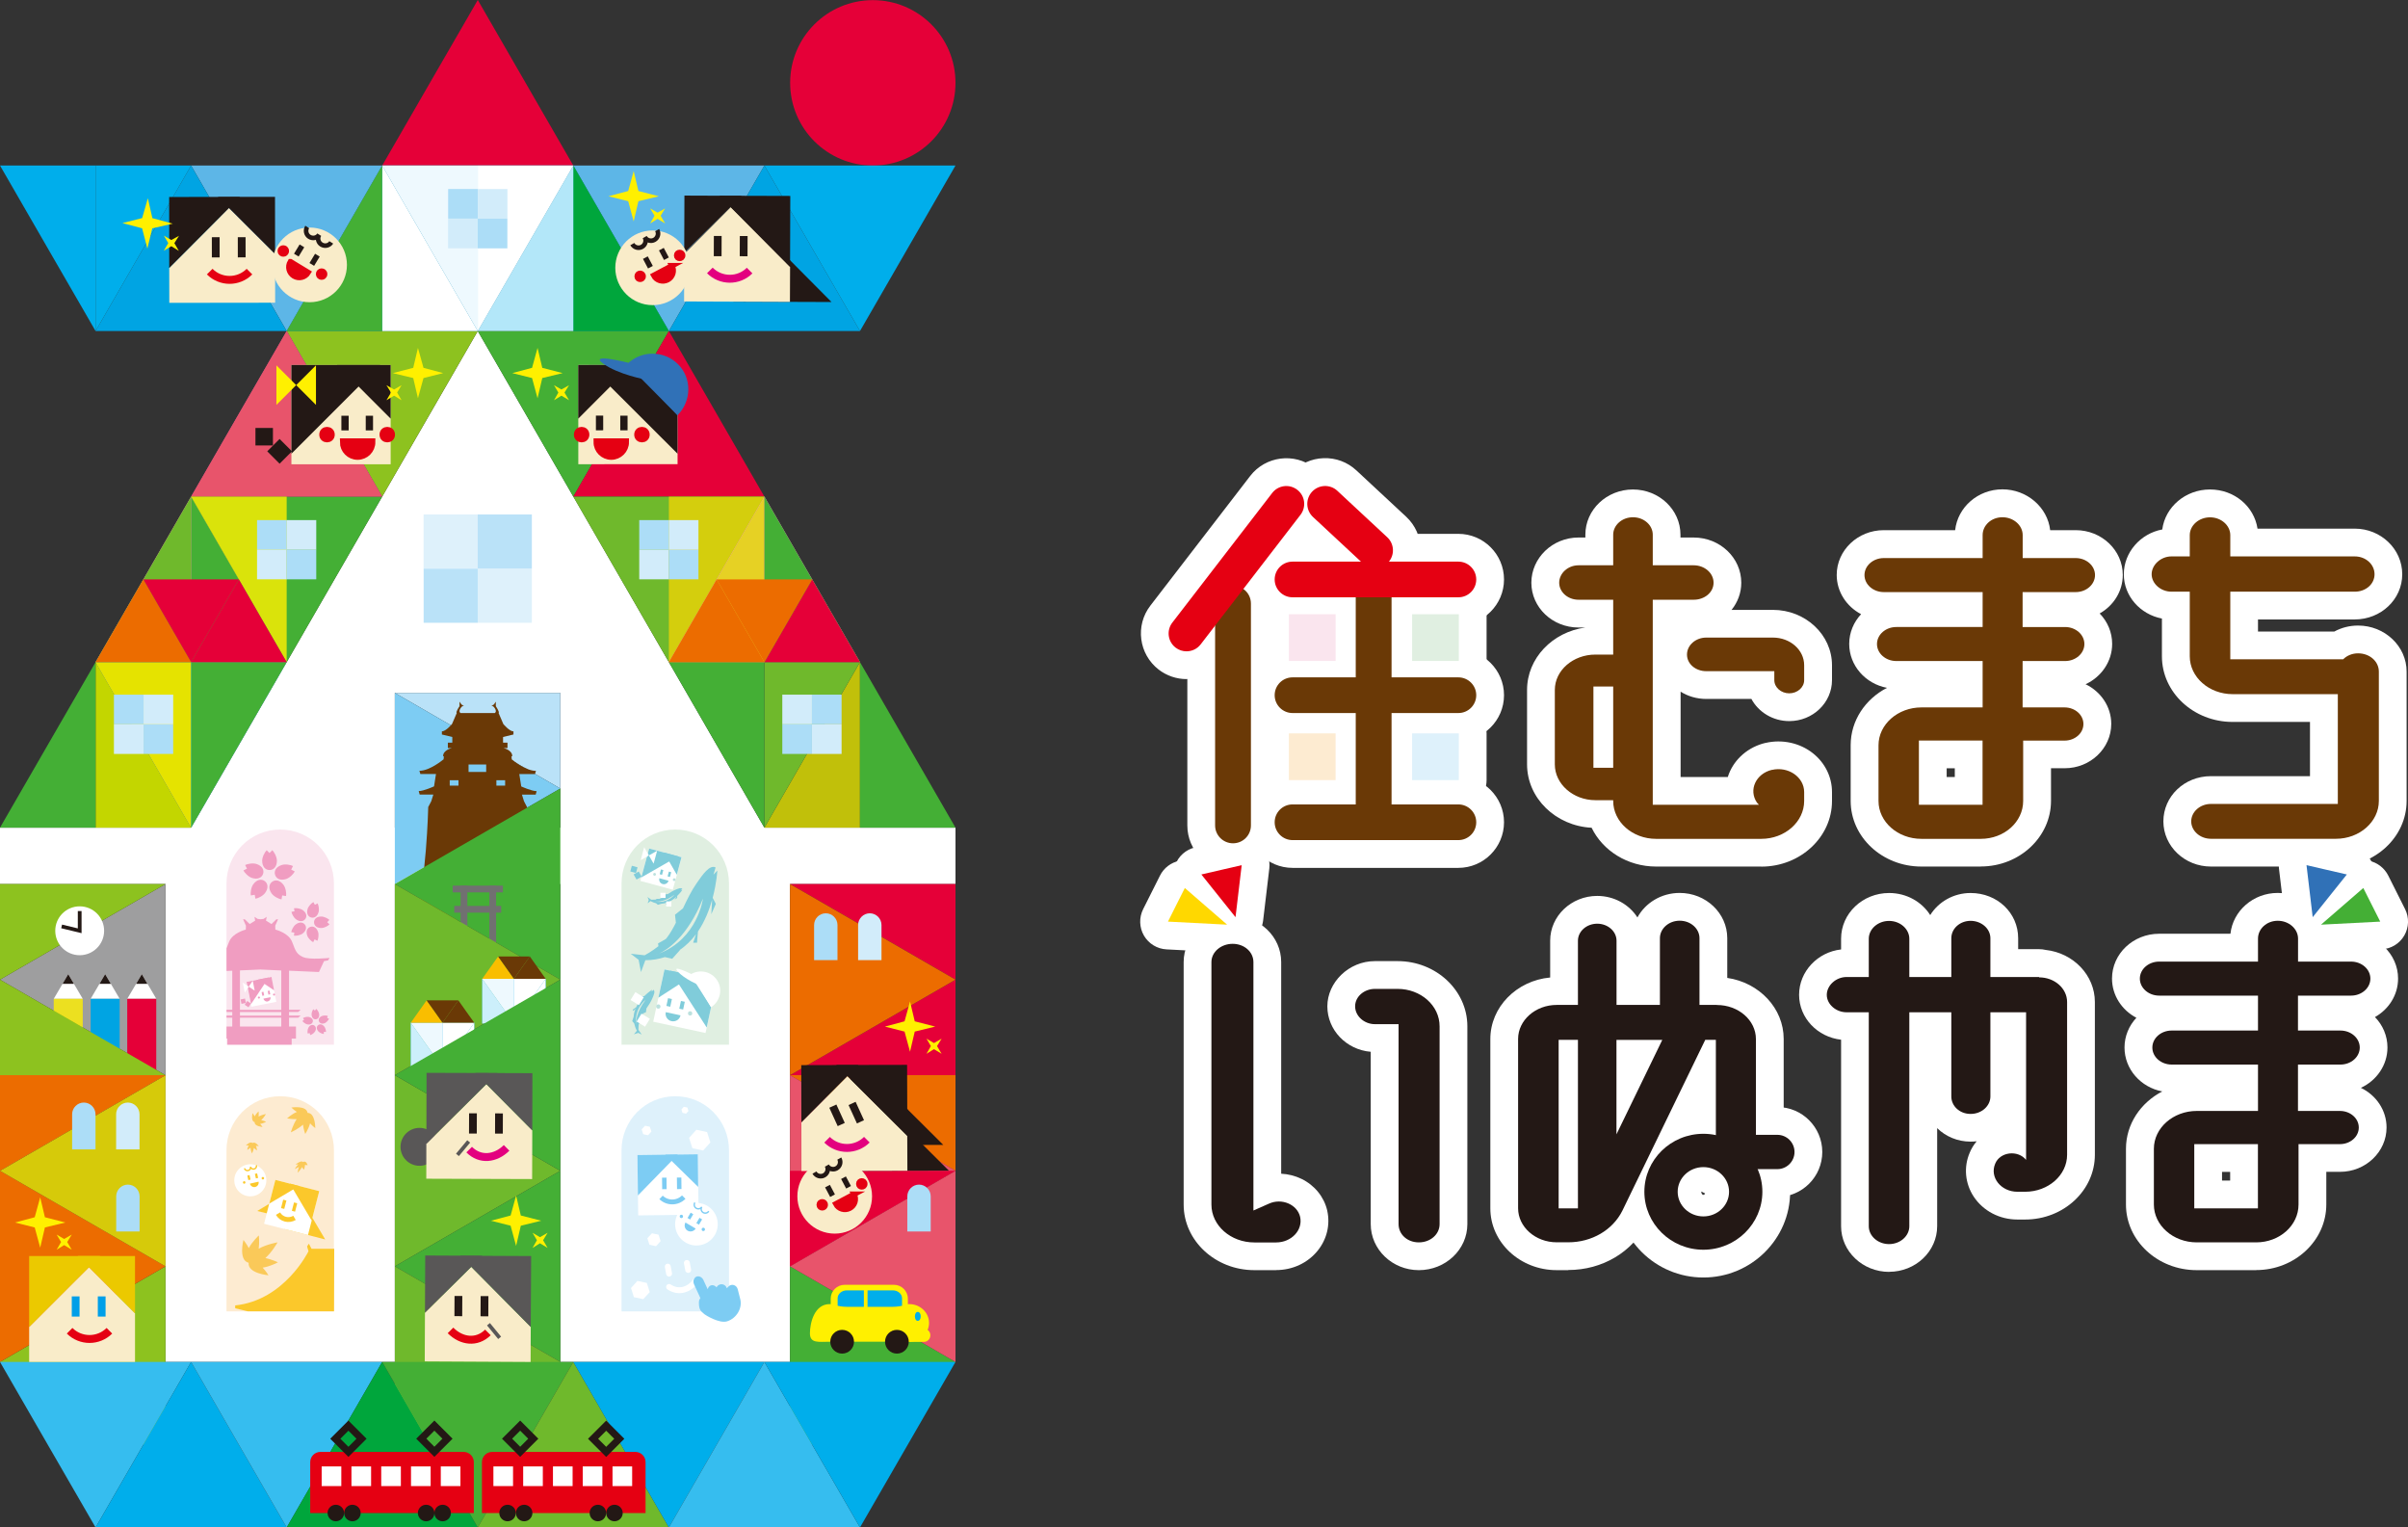 <?xml version="1.0" encoding="UTF-8"?>
<svg id="_レイヤー_2" data-name="レイヤー 2" xmlns="http://www.w3.org/2000/svg" width="346.9" height="220" xmlns:xlink="http://www.w3.org/1999/xlink" viewBox="0 0 346.9 220">
  <rect x="0" y="0" width="346.9" height="220" fill="#333333" stroke="none"/>
  <defs>
    <style>
      .cls-1 {
        stroke-width: .54px;
      }

      .cls-1, .cls-2, .cls-3, .cls-4, .cls-5, .cls-6, .cls-7, .cls-8, .cls-9, .cls-10, .cls-11 {
        fill: none;
      }

      .cls-1, .cls-12, .cls-3, .cls-4, .cls-5, .cls-6, .cls-7, .cls-8, .cls-9, .cls-13, .cls-10, .cls-14 {
        stroke-miterlimit: 10;
      }

      .cls-1, .cls-5, .cls-10 {
        stroke: #231815;
      }

      .cls-15 {
        clip-path: url(#clippath);
      }

      .cls-2, .cls-16, .cls-17, .cls-18, .cls-19, .cls-20, .cls-21, .cls-22, .cls-23, .cls-24, .cls-25, .cls-26, .cls-27, .cls-28, .cls-29, .cls-30, .cls-31, .cls-32, .cls-33, .cls-34, .cls-35, .cls-36, .cls-37, .cls-38, .cls-39, .cls-40, .cls-41, .cls-42, .cls-43, .cls-44, .cls-45, .cls-46, .cls-47, .cls-48, .cls-49, .cls-50, .cls-51, .cls-52, .cls-53, .cls-54, .cls-55, .cls-56, .cls-57, .cls-58, .cls-59, .cls-60, .cls-61, .cls-62, .cls-63, .cls-64, .cls-65, .cls-66 {
        stroke-width: 0px;
      }

      .cls-16, .cls-17 {
        opacity: .7;
      }

      .cls-16, .cls-18, .cls-21, .cls-52 {
        fill: #fff;
      }

      .cls-17, .cls-59 {
        fill: #ffd800;
      }

      .cls-18, .cls-19, .cls-20 {
        opacity: .8;
      }

      .cls-19, .cls-54 {
        fill: #fff000;
      }

      .cls-20, .cls-57 {
        fill: #e5e300;
      }

      .cls-12 {
        stroke-width: .79px;
      }

      .cls-12, .cls-8, .cls-14 {
        stroke: #e50012;
      }

      .cls-12, .cls-14, .cls-37 {
        fill: #e50012;
      }

      .cls-3, .cls-4 {
        stroke-width: .7px;
      }

      .cls-3, .cls-7 {
        stroke: #fbc82b;
      }

      .cls-4, .cls-6 {
        stroke: #7dccf3;
      }

      .cls-21 {
        opacity: .9;
      }

      .cls-5 {
        stroke-width: 1.03px;
      }

      .cls-6, .cls-7 {
        stroke-width: .2px;
      }

      .cls-8, .cls-9 {
        stroke-width: 1.14px;
      }

      .cls-9 {
        stroke: #e3007f;
      }

      .cls-13 {
        stroke: #595757;
        stroke-width: .54px;
      }

      .cls-13, .cls-28 {
        fill: #595757;
      }

      .cls-10 {
        stroke-width: .66px;
      }

      .cls-14 {
        stroke-width: 1.07px;
      }

      .cls-11 {
        stroke: #fff;
        stroke-linecap: round;
        stroke-linejoin: round;
        stroke-width: .85px;
      }

      .cls-22 {
        fill: #f9ecc9;
      }

      .cls-23 {
        fill: #fac959;
      }

      .cls-24 {
        fill: #f9be00;
      }

      .cls-25 {
        fill: #44af35;
      }

      .cls-26 {
        fill: #5db6e7;
      }

      .cls-27 {
        fill: #54c2f0;
      }

      .cls-29 {
        fill: #717071;
      }

      .cls-30 {
        fill: #6fb92c;
      }

      .cls-31 {
        fill: #3071b7;
      }

      .cls-32 {
        fill: #36bdef;
      }

      .cls-33 {
        fill: #231815;
      }

      .cls-34 {
        fill: #c3d600;
      }

      .cls-35 {
        fill: #c84e96;
      }

      .cls-36 {
        fill: #e50038;
      }

      .cls-38 {
        fill: #e0efe1;
      }

      .cls-39 {
        fill: #def1fb;
      }

      .cls-40 {
        fill: #d2ecfa;
      }

      .cls-41 {
        fill: #bce1de;
      }

      .cls-42 {
        fill: #acddf7;
      }

      .cls-43 {
        fill: #d95096;
      }

      .cls-44 {
        fill: #bae2f8;
      }

      .cls-45 {
        fill: #9e9e9f;
      }

      .cls-46 {
        fill: #8dc21f;
      }

      .cls-47 {
        fill: #00a63c;
      }

      .cls-48 {
        fill: #00a4e3;
      }

      .cls-49 {
        fill: #fdebd1;
      }

      .cls-50 {
        fill: #7dccf3;
      }

      .cls-51 {
        fill: #80ccda;
      }

      .cls-53 {
        fill: #ebc900;
      }

      .cls-55 {
        fill: #f09dc1;
      }

      .cls-56 {
        fill: #e8546b;
      }

      .cls-58 {
        fill: #fae5ee;
      }

      .cls-60 {
        fill: #ec6c00;
      }

      .cls-61 {
        fill: #ed86b3;
      }

      .cls-62 {
        fill: #fbc82b;
      }

      .cls-63 {
        fill: #00aeeb;
      }

      .cls-64 {
        fill: #009fe8;
      }

      .cls-65 {
        fill: #004738;
      }

      .cls-66 {
        fill: #6a3906;
      }
    </style>
    <clipPath id="clippath">
      <path class="cls-2" d="M40.37,119.48c-4.29,0-7.74,3.48-7.74,7.77h0v23.22h15.48v-23.22h0c0-4.29-3.45-7.77-7.74-7.77Z"/>
    </clipPath>
  </defs>
  <g id="footer">
    <g>
      <g>
        <path class="cls-52" d="M253.73,124.81h-15.15c-4.13,0-7.7-2.3-9.29-5.59-5.17-.26-9.3-4.26-9.3-9.13v-10.72c0-4.56,3.65-8.34,8.4-8.99h-1c-3.74,0-6.78-2.89-6.78-6.45s3.04-6.51,6.78-6.51h1v-.41c0-3.59,3.07-6.51,6.85-6.51s6.85,2.92,6.85,6.51v.41h1.91c3.78,0,6.85,2.92,6.85,6.51,0,1.47-.52,2.82-1.4,3.91h5.95c4.7,0,8.52,3.58,8.52,7.98v2.14c0,3.25-2.76,5.9-6.15,5.9-2.37,0-4.44-1.29-5.46-3.19h-6.49c-1.37,0-2.65-.38-3.71-1.05v12.29h6.8c.04-.14.09-.28.14-.41.86-2.23,2.83-3.92,5.28-4.5,0,0,.02,0,.03,0,2.39-.55,4.93,0,6.81,1.49,1.75,1.39,2.75,3.42,2.75,5.59v1.29c0,5.21-4.57,9.45-10.18,9.45ZM256.19,114.76s.01,0,.02.01c0,0,.01,0,.02,0l-.27-1.09-.02.02.26,1.07ZM255.26,110.89l.55,2.28.02-.02-.57-2.26Z"/>
        <path class="cls-52" d="M285.34,124.81h-8.55c-5.62,0-10.18-4.24-10.18-9.45v-8.03c0-3.55,2.11-6.64,5.23-8.26-3.1-.59-5.44-3.2-5.44-6.33,0-1.64.65-3.14,1.71-4.28-2.09-1.1-3.51-3.22-3.51-5.65,0-3.56,3.04-6.45,6.78-6.45h10.28c.36-3.3,3.28-5.88,6.81-5.88s6.51,2.58,6.88,5.88h3.68c3.74,0,6.78,2.89,6.78,6.45,0,2.36-1.34,4.43-3.33,5.55,1.12,1.15,1.8,2.69,1.8,4.38,0,2.55-1.57,4.77-3.83,5.81,2.19,1.05,3.7,3.22,3.7,5.71,0,3.52-3.01,6.39-6.71,6.39h-1.97v4.7c0,5.21-4.54,9.45-10.11,9.45ZM280.44,111.91h1.17v-1.25h-1.17v1.25ZM299.02,84.37h.01-.01Z"/>
        <path class="cls-52" d="M336.51,124.81h-18c-3.78,0-6.85-2.92-6.85-6.51s3.01-6.51,6.85-6.51h14.27v-7.81h-11.15c-5.61,0-10.18-4.24-10.18-9.45v-5.44c-3.13-.6-5.49-3.24-5.49-6.38s2.39-5.87,5.54-6.45c.42-3.24,3.34-5.76,6.87-5.76s6.37,2.45,6.85,5.64h14c3.78,0,6.85,2.95,6.85,6.57s-3.07,6.51-6.85,6.51h-13.93v1.74h11c1.03-.56,2.19-.86,3.42-.86,3.85,0,6.99,2.98,6.99,6.63v18.63c0,5.21-4.57,9.45-10.18,9.45ZM340.37,97.79s0,0,0,0c0,0,0,0,0,0Z"/>
        <path class="cls-52" d="M197.89,124.47c-3.63,0-6.58-2.95-6.58-6.57v-33.8c0-3.62,2.95-6.57,6.58-6.57s6.58,2.95,6.58,6.57v33.8c0,3.62-2.95,6.57-6.58,6.57Z"/>
        <path class="cls-52" d="M177.63,125.46c-3.63,0-6.58-2.95-6.58-6.57v-31.96c0-3.62,2.95-6.57,6.58-6.57s6.58,2.95,6.58,6.57v31.96c0,3.62-2.95,6.57-6.58,6.57Z"/>
        <path class="cls-52" d="M170.93,97.81c-1.44,0-2.87-.49-4.01-1.37-2.87-2.22-3.41-6.35-1.19-9.22l14.37-18.66c2.21-2.87,6.35-3.41,9.22-1.2,2.87,2.22,3.41,6.35,1.2,9.22l-14.38,18.66c-1.25,1.63-3.15,2.56-5.21,2.56Z"/>
        <path class="cls-52" d="M210.09,90.03h-23.88c-3.63,0-6.58-2.95-6.58-6.57s2.95-6.57,6.58-6.57h23.88c3.63,0,6.58,2.95,6.58,6.57s-2.95,6.57-6.58,6.57ZM210.09,84.88h.01-.01Z"/>
        <path class="cls-52" d="M210.09,106.7h-23.88c-3.63,0-6.58-2.95-6.58-6.57s2.95-6.57,6.58-6.57h23.88c3.63,0,6.58,2.95,6.58,6.57s-2.95,6.57-6.58,6.57ZM210.09,101.55h.01-.01Z"/>
        <path class="cls-52" d="M210.09,125h-23.88c-3.63,0-6.58-2.95-6.58-6.57s2.95-6.57,6.58-6.57h23.88c3.63,0,6.58,2.95,6.58,6.57s-2.95,6.57-6.58,6.57ZM210.09,119.85h.01-.01Z"/>
        <rect class="cls-52" x="199.43" y="84.47" width="14.73" height="14.73" rx="4" ry="4"/>
        <rect class="cls-52" x="181.68" y="84.47" width="14.73" height="14.73" rx="4" ry="4"/>
        <rect class="cls-52" x="199.43" y="101.63" width="14.73" height="14.73" rx="4" ry="4"/>
        <rect class="cls-52" x="181.68" y="101.63" width="14.73" height="14.73" rx="4" ry="4"/>
        <path class="cls-52" d="M198.09,85.84c-1.67,0-3.26-.63-4.48-1.77l-7.18-6.69c-1.28-1.2-2.03-2.82-2.09-4.58-.06-1.76.56-3.43,1.76-4.72,1.19-1.29,2.82-2.03,4.58-2.09,1.76-.06,3.43.56,4.72,1.76l7.18,6.68c2.65,2.47,2.8,6.64.33,9.29-1.24,1.33-2.99,2.09-4.81,2.09ZM199.06,78.22h0s0,0,0,0ZM189.93,73.62s0,0,0,0h0Z"/>
        <g>
          <path class="cls-52" d="M204.39,182.94c-3.81,0-6.92-2.98-6.92-6.63v-24.82c-3.5-.29-6.25-3.12-6.25-6.55s3.07-6.51,6.85-6.51h3.27c5.54,0,10.05,4.21,10.05,9.39v28.49c0,3.66-3.13,6.63-6.99,6.63ZM183.83,182.94h-3.13c-5.62,0-10.18-4.24-10.18-9.45v-34.93c0-3.66,3.17-6.63,7.06-6.63s6.99,2.98,6.99,6.63v30.49c1.01.05,2.01.3,2.94.75,1.88.92,3.23,2.58,3.69,4.54,0,.02,0,.04.01.06.44,2.01-.06,4.09-1.37,5.72-1.44,1.79-3.63,2.81-6.01,2.81ZM184.45,177.01h-.01s0,0,.01,0Z"/>
          <path class="cls-52" d="M272.15,183.19c-3.81,0-6.92-2.95-6.92-6.57v-26.87c-3.4-.38-6.05-3.13-6.05-6.47s2.65-6.15,6.05-6.53v-1.56c0-3.62,3.1-6.57,6.92-6.57,2.51,0,4.71,1.27,5.92,3.18,1.18-1.9,3.35-3.18,5.82-3.18,3.84,0,6.85,2.86,6.85,6.51v1.58h3.02c.33,0,.64.04.95.11,3.98.44,7.08,3.64,7.08,7.5v22c0,5.15-4.51,9.33-10.05,9.33h-1.11c-2.57,0-4.92-1.23-6.29-3.29-1.25-1.89-1.47-4.25-.59-6.32.25-.61.59-1.16,1.01-1.66-.28.03-.57.05-.87.05-1.89,0-3.59-.74-4.82-1.94v14.12c0,3.62-3.1,6.57-6.92,6.57Z"/>
          <path class="cls-52" d="M325,182.94h-8.55c-5.62,0-10.18-4.24-10.18-9.45v-8.03c0-3.55,2.11-6.64,5.23-8.26-3.1-.59-5.44-3.2-5.44-6.33,0-1.64.65-3.14,1.71-4.28-2.09-1.1-3.51-3.22-3.51-5.65,0-3.56,3.04-6.45,6.78-6.45h10.28c.36-3.3,3.28-5.88,6.81-5.88s6.51,2.58,6.88,5.88h3.68c3.74,0,6.78,2.89,6.78,6.45,0,2.36-1.34,4.43-3.33,5.55,1.12,1.15,1.8,2.69,1.8,4.38,0,2.55-1.57,4.77-3.83,5.81,2.19,1.05,3.7,3.22,3.7,5.71,0,3.52-3.01,6.39-6.71,6.39h-1.97v4.7c0,5.21-4.54,9.45-10.11,9.45ZM320.11,170.04h1.17v-1.25h-1.17v1.25ZM338.69,142.5h.01-.01Z"/>
          <g>
            <path class="cls-52" d="M225.93,182.94h-1.67c-5.27,0-9.56-3.99-9.56-8.9v-24.39c0-4.61,3.79-8.42,8.62-8.86v-5.3c0-3.56,3.04-6.45,6.78-6.45,2.45,0,4.6,1.24,5.79,3.1,1.14-2.1,3.44-3.53,6.09-3.53,3.78,0,6.85,2.92,6.85,6.51v5.73c4.6.67,8.13,4.36,8.13,8.79v22.51c0,2.53-1.66,3.92-3.07,4.33-3.02.89-5.27-1-10.06-8.42-.42-.65-.64-1.4-.64-2.17v-1.88l-5.88,12.12c-2.12,4.21-6.47,6.79-11.38,6.79ZM231.32,167.07v3.11l1.36-2.8c-.23-.01-.46-.04-.7-.1-.23-.05-.45-.12-.66-.21Z"/>
            <path class="cls-52" d="M245.39,184c-6.89,0-12.5-5.54-12.5-12.35s5.61-12.35,12.5-12.35,12.5,5.54,12.5,12.35-5.61,12.35-12.5,12.35ZM245.39,171.2c-.16,0-.3.21-.3.45s.14.45.3.45.3-.21.3-.45-.14-.45-.3-.45Z"/>
            <g>
              <path class="cls-52" d="M256.05,169.92h-7.91c-2.21,0-4-1.79-4-4s1.79-4,4-4h7.91c2.21,0,4,1.79,4,4s-1.79,4-4,4Z"/>
              <path class="cls-52" d="M256.05,172.39h-7.91c-3.57,0-6.47-2.9-6.47-6.47s2.9-6.47,6.47-6.47h7.91c3.57,0,6.47,2.9,6.47,6.47s-2.9,6.47-6.47,6.47ZM256.05,167.45h.01-.01Z"/>
            </g>
          </g>
          <g>
            <path class="cls-52" d="M176.79,137.18c-.07,0-.14,0-.21,0l-8.53-.44c-1.35-.07-2.57-.82-3.25-1.98-.68-1.17-.72-2.6-.12-3.81l2.43-4.84c.55-1.1,1.59-1.89,2.8-2.13,1.21-.24,2.46.09,3.4.9l6.1,5.28c1.29,1.12,1.73,2.93,1.09,4.52-.61,1.52-2.08,2.51-3.71,2.51Z"/>
            <path class="cls-52" d="M177.99,136.1c-1.2,0-2.35-.54-3.13-1.5l-4.92-6.16c-.86-1.07-1.1-2.51-.65-3.81.45-1.3,1.54-2.27,2.88-2.58l2.91-.67h0l2.91-.67c1.27-.29,2.6.05,3.57.92.97.87,1.45,2.16,1.3,3.45l-.89,7.49c-.19,1.6-1.32,2.93-2.87,3.38-.36.1-.73.15-1.1.15Z"/>
          </g>
          <g>
            <path class="cls-52" d="M334.37,137.18c-1.62,0-3.1-.99-3.71-2.51-.64-1.58-.2-3.4,1.09-4.52l6.1-5.28c.93-.81,2.19-1.14,3.4-.9,1.21.24,2.24,1.03,2.8,2.13l2.43,4.84c.61,1.21.56,2.64-.12,3.81-.68,1.17-1.9,1.91-3.25,1.98l-8.53.44c-.07,0-.14,0-.21,0Z"/>
            <path class="cls-52" d="M333.17,136.1c-.37,0-.73-.05-1.1-.15-1.55-.44-2.68-1.77-2.87-3.38l-.89-7.49c-.15-1.29.33-2.58,1.3-3.45.97-.87,2.3-1.21,3.57-.92l2.91.67h0l2.91.67c1.34.31,2.43,1.28,2.88,2.58.45,1.3.21,2.74-.65,3.81l-4.92,6.16c-.77.96-1.93,1.5-3.13,1.5Z"/>
          </g>
        </g>
      </g>
      <g>
        <g>
          <g>
            <path class="cls-66" d="M255.26,110.89c2.36-.55,4.65,1.04,4.65,3.19v1.29c0,3-2.78,5.45-6.18,5.45h-15.15c-3.41,0-6.18-2.45-6.18-5.45v-.12h-2.57c-3.2,0-5.84-2.33-5.84-5.15v-10.73c0-2.82,2.64-5.09,5.84-5.09h2.57v-7.9h-5c-1.53,0-2.78-1.1-2.78-2.45s1.25-2.51,2.78-2.51h5v-4.41c0-1.35,1.25-2.51,2.85-2.51s2.85,1.16,2.85,2.51v4.41h5.91c1.53,0,2.85,1.1,2.85,2.51s-1.32,2.45-2.85,2.45h-5.91v29.53h15.29l-.28-.31c-1.25-1.84-.14-4.17,2.15-4.72ZM229.55,110.58h2.85v-11.7h-2.85v11.7ZM255.4,91.83c2.5,0,4.51,1.78,4.51,3.98v2.15c0,1.04-.97,1.9-2.15,1.9s-2.15-.86-2.15-1.9v-1.29h-9.8c-1.53,0-2.78-1.04-2.78-2.39s1.25-2.45,2.78-2.45h9.59Z"/>
            <path class="cls-66" d="M299.02,85.28h-7.64v5.03h6.12c1.53,0,2.78,1.1,2.78,2.45s-1.25,2.45-2.78,2.45h-6.12v6.68h6.05c1.46,0,2.71,1.04,2.71,2.39s-1.25,2.39-2.71,2.39h-5.97v8.7c0,3-2.71,5.45-6.11,5.45h-8.55c-3.41,0-6.18-2.45-6.18-5.45v-8.03c0-3,2.78-5.45,6.18-5.45h8.82v-6.68h-12.44c-1.53,0-2.78-1.1-2.78-2.45s1.25-2.45,2.78-2.45h12.44v-5.03h-14.24c-1.53,0-2.78-1.1-2.78-2.45s1.25-2.45,2.78-2.45h14.24v-3.31c0-1.41,1.25-2.57,2.85-2.57s2.92,1.16,2.92,2.57v3.31h7.64c1.53,0,2.78,1.1,2.78,2.45s-1.25,2.45-2.78,2.45ZM285.61,115.91v-9.25h-9.17v9.25h9.17Z"/>
            <path class="cls-66" d="M339.71,94.1c1.67,0,2.99,1.16,2.99,2.63v18.63c0,3-2.78,5.45-6.18,5.45h-18c-1.6,0-2.85-1.16-2.85-2.51s1.25-2.51,2.85-2.51h18.27v-15.81h-15.15c-3.4,0-6.18-2.45-6.18-5.45v-9.31h-2.64c-1.53,0-2.85-1.16-2.85-2.51s1.32-2.57,2.85-2.57h2.64v-3.06c0-1.41,1.32-2.57,2.92-2.57s2.92,1.16,2.92,2.57v3.06h17.93c1.6,0,2.85,1.16,2.85,2.57s-1.25,2.51-2.85,2.51h-17.93v9.74h16.26c.55-.55,1.32-.86,2.15-.86Z"/>
            <path class="cls-66" d="M197.89,120.47c-1.42,0-2.58-1.15-2.58-2.57v-33.8c0-1.42,1.15-2.57,2.58-2.57s2.58,1.15,2.58,2.57v33.8c0,1.42-1.15,2.57-2.58,2.57Z"/>
            <path class="cls-66" d="M177.63,121.46c-1.42,0-2.58-1.15-2.58-2.57v-31.96c0-1.42,1.15-2.57,2.58-2.57s2.58,1.15,2.58,2.57v31.96c0,1.42-1.15,2.57-2.58,2.57Z"/>
            <path class="cls-37" d="M170.93,93.81c-.55,0-1.1-.17-1.57-.53-1.13-.87-1.34-2.48-.47-3.61l14.38-18.66c.87-1.13,2.48-1.34,3.61-.47,1.13.87,1.34,2.48.47,3.61l-14.38,18.66c-.51.66-1.27,1-2.04,1Z"/>
            <path class="cls-37" d="M210.09,86.03h-23.88c-1.42,0-2.58-1.15-2.58-2.57s1.15-2.57,2.58-2.57h23.88c1.42,0,2.58,1.15,2.58,2.57s-1.15,2.57-2.58,2.57Z"/>
            <path class="cls-66" d="M210.09,102.7h-23.88c-1.42,0-2.58-1.15-2.58-2.57s1.15-2.57,2.58-2.57h23.88c1.42,0,2.58,1.15,2.58,2.57s-1.15,2.57-2.58,2.57Z"/>
            <path class="cls-66" d="M210.09,121h-23.88c-1.42,0-2.58-1.15-2.58-2.57s1.15-2.57,2.58-2.57h23.88c1.42,0,2.58,1.15,2.58,2.57s-1.15,2.57-2.58,2.57Z"/>
            <rect class="cls-38" x="203.43" y="88.47" width="6.73" height="6.73"/>
            <rect class="cls-58" x="185.68" y="88.47" width="6.73" height="6.73"/>
            <rect class="cls-39" x="203.43" y="105.63" width="6.73" height="6.73"/>
            <rect class="cls-49" x="185.68" y="105.63" width="6.73" height="6.73"/>
            <path class="cls-37" d="M198.09,81.84c-.63,0-1.26-.23-1.75-.69l-7.19-6.69c-1.04-.97-1.1-2.6-.13-3.64.97-1.04,2.6-1.1,3.64-.13l7.19,6.69c1.04.97,1.1,2.6.13,3.64-.51.55-1.19.82-1.88.82Z"/>
          </g>
          <g>
            <path class="cls-33" d="M187.3,175.27c.42,1.9-1.25,3.68-3.47,3.68h-3.13c-3.41,0-6.18-2.45-6.18-5.45v-34.93c0-1.47,1.39-2.63,3.06-2.63s2.99,1.16,2.99,2.63v35.78l2.22-.98c1.87-.86,4.1.12,4.51,1.9ZM198.07,142.43h3.27c3.33,0,6.05,2.39,6.05,5.39v28.49c0,1.47-1.32,2.63-2.99,2.63s-2.92-1.16-2.92-2.63v-28.8h-3.41c-1.53,0-2.85-1.16-2.85-2.57s1.32-2.51,2.85-2.51Z"/>
            <path class="cls-33" d="M293.76,140.77c2.22,0,4.03,1.59,4.03,3.55v22c0,2.94-2.71,5.33-6.05,5.33h-1.11c-2.36,0-4.03-2.08-3.2-4.04.69-1.72,3.27-2.02,4.45-.55v-21.26h-5.14v12.13c0,1.35-1.25,2.51-2.85,2.51s-2.78-1.16-2.78-2.51v-12.13h-6.05v30.82c0,1.41-1.32,2.57-2.92,2.57s-2.92-1.16-2.92-2.57v-30.82h-3.2c-1.53,0-2.85-1.16-2.85-2.51s1.32-2.57,2.85-2.57h3.2v-5.51c0-1.41,1.32-2.57,2.92-2.57s2.92,1.16,2.92,2.57v5.51h6.05v-5.58c0-1.41,1.25-2.51,2.78-2.51s2.85,1.1,2.85,2.51v5.58h7.02v.06Z"/>
            <path class="cls-33" d="M338.69,143.4h-7.64v5.03h6.12c1.53,0,2.78,1.1,2.78,2.45s-1.25,2.45-2.78,2.45h-6.12v6.68h6.05c1.46,0,2.71,1.04,2.71,2.39s-1.25,2.39-2.71,2.39h-5.97v8.7c0,3-2.71,5.45-6.11,5.45h-8.55c-3.41,0-6.18-2.45-6.18-5.45v-8.03c0-3,2.78-5.45,6.18-5.45h8.82v-6.68h-12.44c-1.53,0-2.78-1.1-2.78-2.45s1.25-2.45,2.78-2.45h12.44v-5.03h-14.24c-1.53,0-2.78-1.1-2.78-2.45s1.25-2.45,2.78-2.45h14.24v-3.31c0-1.41,1.25-2.57,2.85-2.57s2.92,1.16,2.92,2.57v3.31h7.64c1.53,0,2.78,1.1,2.78,2.45s-1.25,2.45-2.78,2.45ZM325.28,174.04v-9.25h-9.17v9.25h9.17Z"/>
            <g>
              <path class="cls-33" d="M247.33,144.75c3.13,0,5.63,2.21,5.63,4.9v22.51c0,2.7-5.77-6.25-5.77-6.25v-16.14h-1.53l-11.95,24.63c-1.39,2.76-4.38,4.53-7.78,4.53h-1.67c-3.06,0-5.56-2.21-5.56-4.9v-24.39c0-2.69,2.5-4.9,5.56-4.9h3.06v-9.25c0-1.35,1.25-2.45,2.78-2.45s2.78,1.1,2.78,2.45v9.25h6.25v-9.62c0-1.35,1.25-2.51,2.85-2.51s2.85,1.16,2.85,2.51v9.62h2.5ZM224.54,174.04h2.78v-24.27h-2.78v24.27ZM232.87,163.38l6.6-13.6h-6.6v13.6Z"/>
              <path class="cls-33" d="M245.39,180c-4.69,0-8.5-3.75-8.5-8.35s3.81-8.35,8.5-8.35,8.5,3.75,8.5,8.35-3.81,8.35-8.5,8.35ZM245.39,168.1c-2.04,0-3.7,1.59-3.7,3.55s1.66,3.55,3.7,3.55,3.7-1.59,3.7-3.55-1.66-3.55-3.7-3.55Z"/>
              <path class="cls-33" d="M256.05,168.39h-7.91c-1.36,0-2.47-1.11-2.47-2.47s1.11-2.47,2.47-2.47h7.91c1.36,0,2.47,1.11,2.47,2.47s-1.11,2.47-2.47,2.47Z"/>
            </g>
            <g>
              <polygon class="cls-59" points="169.47 130.32 168.26 132.74 176.78 133.18 170.69 127.9 169.47 130.32"/>
              <polygon class="cls-37" points="175.97 125.28 173.07 125.95 177.99 132.1 178.88 124.61 175.97 125.28"/>
            </g>
            <g>
              <polygon class="cls-25" points="341.68 130.32 342.9 132.74 334.37 133.18 340.46 127.9 341.68 130.32"/>
              <polygon class="cls-31" points="335.18 125.28 338.09 125.95 333.17 132.1 332.28 124.61 335.18 125.28"/>
            </g>
          </g>
        </g>
        <g>
          <g>
            <polygon class="cls-52" points="27.53 119.21 68.83 47.68 110.12 119.21 113.81 127.33 113.81 196.16 80.72 196.16 80.72 99.8 56.88 99.8 56.88 196.16 23.84 196.16 23.84 127.33 27.53 119.21"/>
            <rect class="cls-52" x="0" y="119.21" width="137.65" height="8.12"/>
          </g>
          <polygon class="cls-61" points="27.53 95.37 13.77 95.37 20.65 83.45 27.53 71.53 34.41 83.45 41.3 95.37 27.53 95.37"/>
          <circle class="cls-36" cx="125.74" cy="11.93" r="11.91"/>
          <polygon class="cls-36" points="68.83 23.84 82.59 23.84 75.71 11.92 68.83 0 61.94 11.92 55.06 23.84 68.83 23.84"/>
          <polygon class="cls-27" points="68.83 23.84 82.59 23.84 75.71 35.76 68.83 47.68 61.94 35.76 55.06 23.84 68.83 23.84"/>
          <polygon class="cls-63" points="82.59 47.68 96.36 47.68 89.47 35.76 82.59 23.84 75.71 35.76 68.83 47.68 82.59 47.68"/>
          <polygon class="cls-25" points="82.59 47.68 96.36 47.68 89.47 59.6 82.59 71.53 75.71 59.6 68.83 47.68 82.59 47.68"/>
          <polygon class="cls-36" points="96.36 71.53 110.12 71.53 103.24 59.6 96.36 47.68 89.47 59.6 82.59 71.53 96.36 71.53"/>
          <polygon class="cls-30" points="96.36 71.53 110.12 71.53 103.24 83.45 96.36 95.37 89.47 83.45 82.59 71.53 96.36 71.53"/>
          <polygon class="cls-43" points="110.12 95.37 123.89 95.37 117 83.45 110.12 71.53 103.24 83.45 96.36 95.37 110.12 95.37"/>
          <polygon class="cls-63" points="55.06 47.68 41.3 47.68 48.18 35.76 55.06 23.84 61.94 35.76 68.83 47.68 55.06 47.68"/>
          <polygon class="cls-46" points="55.06 47.68 41.3 47.68 48.18 59.6 55.06 71.53 61.94 59.6 68.83 47.68 55.06 47.68"/>
          <polygon class="cls-35" points="41.3 71.53 27.53 71.53 34.41 59.6 41.3 47.68 48.18 59.6 55.06 71.53 41.3 71.53"/>
          <polygon class="cls-25" points="41.3 71.53 27.53 71.53 34.41 83.45 41.3 95.37 48.18 83.45 55.06 71.53 41.3 71.53"/>
          <polygon class="cls-27" points="27.53 95.37 13.77 95.37 20.65 107.29 27.53 119.21 34.41 107.29 41.3 95.37 27.53 95.37"/>
          <polygon class="cls-26" points="34.41 35.76 27.53 23.84 41.3 23.84 55.06 23.84 48.18 35.76 41.3 47.68 34.41 35.76"/>
          <polygon class="cls-48" points="34.41 35.76 27.53 23.84 20.65 35.76 13.77 47.68 27.53 47.68 41.3 47.68 34.41 35.76"/>
          <polygon class="cls-63" points="13.77 47.68 20.65 35.76 27.53 23.84 13.77 23.84 13.77 47.68"/>
          <polygon class="cls-26" points="103.24 35.76 110.12 23.84 96.36 23.84 82.59 23.84 89.47 35.76 96.36 47.68 103.24 35.76"/>
          <polygon class="cls-48" points="103.24 35.76 110.12 23.84 117 35.76 123.89 47.68 110.12 47.68 96.36 47.68 103.24 35.76"/>
          <polygon class="cls-63" points="123.89 23.84 110.12 23.84 117 35.76 123.89 47.68 130.77 35.76 137.65 23.84 123.89 23.84"/>
          <polygon class="cls-52" points="55.06 23.84 61.94 35.76 68.83 47.68 55.06 47.68 55.06 23.84"/>
          <polygon class="cls-34" points="13.77 95.37 20.65 107.29 27.53 119.21 13.77 119.21 13.77 95.37"/>
          <polygon class="cls-47" points="82.59 23.84 89.47 35.76 96.36 47.68 82.59 47.68 82.59 23.84"/>
          <polygon class="cls-65" points="110.12 71.53 117 83.45 123.89 95.37 110.12 95.37 110.12 71.53"/>
          <polygon class="cls-25" points="27.53 71.53 34.41 83.45 41.3 95.37 27.53 95.37 27.53 71.53"/>
          <polygon class="cls-16" points="82.59 23.84 75.71 35.76 68.83 47.68 82.59 47.68 82.59 23.84"/>
          <polygon class="cls-25" points="55.06 23.84 48.18 35.76 41.3 47.68 55.06 47.68 55.06 23.84"/>
          <polygon class="cls-18" points="110.12 71.53 103.24 83.45 96.36 95.37 110.12 95.37 110.12 71.53"/>
          <polygon class="cls-63" points="13.77 47.68 6.88 35.76 0 23.84 13.77 23.84 13.77 47.68"/>
          <polygon class="cls-21" points="68.83 47.68 61.94 35.76 55.06 23.84 68.83 23.84 68.83 47.68"/>
          <polygon class="cls-52" points="68.83 47.68 75.71 35.76 82.59 23.84 68.83 23.84 68.83 47.68"/>
          <g>
            <rect class="cls-42" x="64.56" y="27.22" width="4.27" height="4.27"/>
            <rect class="cls-40" x="64.56" y="31.49" width="4.27" height="4.27" transform="translate(33.06 100.32) rotate(-90)"/>
            <rect class="cls-42" x="68.83" y="31.49" width="4.27" height="4.27" transform="translate(141.92 67.26) rotate(-180)"/>
            <rect class="cls-40" x="68.83" y="27.22" width="4.27" height="4.27" transform="translate(100.32 -41.6) rotate(90)"/>
          </g>
          <g>
            <rect class="cls-39" x="61.02" y="74.1" width="7.8" height="7.8"/>
            <rect class="cls-44" x="61.02" y="81.9" width="7.8" height="7.8" transform="translate(-20.87 150.72) rotate(-90)"/>
            <rect class="cls-39" x="68.83" y="81.9" width="7.8" height="7.8" transform="translate(145.45 171.6) rotate(-180)"/>
            <rect class="cls-44" x="68.83" y="74.1" width="7.8" height="7.8" transform="translate(150.72 5.27) rotate(90)"/>
          </g>
          <polygon class="cls-17" points="96.36 95.37 103.24 83.45 110.12 71.53 96.36 71.53 96.36 95.37"/>
          <rect class="cls-42" x="92.09" y="74.91" width="4.27" height="4.27"/>
          <rect class="cls-40" x="92.09" y="79.18" width="4.27" height="4.27" transform="translate(12.91 175.53) rotate(-90)"/>
          <rect class="cls-42" x="96.36" y="79.18" width="4.27" height="4.27" transform="translate(196.98 162.62) rotate(-180)"/>
          <rect class="cls-40" x="96.36" y="74.91" width="4.27" height="4.27" transform="translate(175.53 -21.45) rotate(90)"/>
          <polygon class="cls-57" points="27.53 119.21 20.65 107.29 13.77 95.37 27.53 95.37 27.53 119.21"/>
          <polygon class="cls-25" points="27.53 119.21 34.41 107.29 41.3 95.37 27.53 95.37 27.53 119.21"/>
          <g>
            <rect class="cls-42" x="20.68" y="104.32" width="4.27" height="4.27" transform="translate(45.63 212.91) rotate(-180)"/>
            <g>
              <rect class="cls-42" x="16.41" y="100.05" width="4.27" height="4.27"/>
              <rect class="cls-40" x="16.41" y="104.32" width="4.27" height="4.27" transform="translate(-87.91 125) rotate(-90)"/>
              <rect class="cls-40" x="20.68" y="100.05" width="4.27" height="4.27" transform="translate(125 79.37) rotate(90)"/>
            </g>
          </g>
          <polygon class="cls-56" points="41.3 71.53 27.53 71.53 34.41 59.6 41.3 47.68 48.18 59.6 55.06 71.53 41.3 71.53"/>
          <polygon class="cls-30" points="27.53 71.53 20.65 83.45 13.77 95.37 27.53 95.37 27.53 71.53"/>
          <polygon class="cls-19" points="41.3 95.37 34.41 83.45 27.53 71.53 41.3 71.53 41.3 95.37"/>
          <rect class="cls-42" x="37.03" y="74.91" width="4.27" height="4.27"/>
          <rect class="cls-40" x="37.03" y="79.18" width="4.27" height="4.27" transform="translate(-42.15 120.47) rotate(-90)"/>
          <rect class="cls-42" x="41.3" y="79.18" width="4.27" height="4.27" transform="translate(86.86 162.62) rotate(-180)"/>
          <rect class="cls-40" x="41.3" y="74.91" width="4.27" height="4.27" transform="translate(120.47 33.61) rotate(90)"/>
          <polygon class="cls-60" points="20.65 95.37 13.77 95.37 17.21 89.41 20.65 83.45 24.09 89.41 27.53 95.37 20.65 95.37"/>
          <polygon class="cls-36" points="34.41 95.37 27.53 95.37 30.97 89.41 34.41 83.45 37.85 89.41 41.3 95.37 34.41 95.37"/>
          <polygon class="cls-36" points="27.53 83.45 34.41 83.45 30.97 89.41 27.53 95.37 24.09 89.41 20.65 83.45 27.53 83.45"/>
          <polygon class="cls-61" points="110.12 95.37 123.89 95.37 117 83.45 110.12 71.53 103.24 83.45 96.36 95.37 110.12 95.37"/>
          <polygon class="cls-20" points="123.89 95.37 117 107.29 110.12 119.21 123.89 119.21 123.89 95.37"/>
          <polygon class="cls-25" points="123.89 95.37 130.77 107.29 137.65 119.21 123.89 119.21 123.89 95.37"/>
          <polygon class="cls-25" points="13.77 95.37 6.88 107.29 0 119.21 13.77 119.21 13.77 95.37"/>
          <polygon class="cls-20" points="110.12 71.53 103.24 83.45 96.36 95.37 110.12 95.37 110.12 71.53"/>
          <polygon class="cls-30" points="110.12 119.21 117 107.29 123.89 95.37 110.12 95.37 110.12 119.21"/>
          <polygon class="cls-25" points="110.12 119.21 103.24 107.29 96.36 95.37 110.12 95.37 110.12 119.21"/>
          <g>
            <rect class="cls-42" x="112.7" y="104.32" width="4.27" height="4.27"/>
            <g>
              <rect class="cls-42" x="116.97" y="100.05" width="4.27" height="4.27" transform="translate(238.21 204.37) rotate(-180)"/>
              <rect class="cls-40" x="116.97" y="104.32" width="4.27" height="4.27" transform="translate(12.65 225.56) rotate(-90)"/>
              <rect class="cls-40" x="112.7" y="100.05" width="4.27" height="4.27" transform="translate(217.02 -12.65) rotate(90)"/>
            </g>
          </g>
          <polygon class="cls-25" points="110.12 71.53 117 83.45 123.89 95.37 110.12 95.37 110.12 71.53"/>
          <polygon class="cls-36" points="117 95.37 123.89 95.37 120.44 89.41 117 83.45 113.56 89.41 110.12 95.37 117 95.37"/>
          <polygon class="cls-60" points="103.24 95.37 110.12 95.37 106.68 89.41 103.24 83.45 99.8 89.41 96.36 95.37 103.24 95.37"/>
          <polygon class="cls-60" points="110.12 83.45 103.24 83.45 106.68 89.41 110.12 95.37 113.56 89.41 117 83.45 110.12 83.45"/>
          <g>
            <g>
              <polygon class="cls-22" points="39.64 43.6 24.39 43.62 24.38 38.59 32.98 29.96 32.98 29.96 39.63 36.59 39.64 43.6"/>
              <polygon class="cls-33" points="24.38 38.59 24.37 28.37 34.58 28.36 24.38 38.59"/>
              <polygon class="cls-33" points="39.63 36.59 39.62 28.35 31.38 28.36 39.63 36.59"/>
              <rect class="cls-33" x="30.52" y="34.17" width="1.12" height="2.91" transform="translate(-.05 .04) rotate(-.08)"/>
              <rect class="cls-33" x="34.26" y="34.16" width="1.12" height="2.91" transform="translate(-.05 .05) rotate(-.08)"/>
              <path class="cls-8" d="M35.94,39.12c-1.58,1.59-4.15,1.59-5.73,0"/>
            </g>
            <g>
              <circle class="cls-22" cx="44.6" cy="38.15" r="5.38"/>
              <rect class="cls-33" x="44.93" y="36.64" width=".78" height="1.56" transform="translate(64.77 92.88) rotate(-148.87)"/>
              <rect class="cls-33" x="42.7" y="35.29" width=".78" height="1.56" transform="translate(61.33 89.23) rotate(-148.87)"/>
              <path class="cls-12" d="M41.83,37.69c-.43.71-.2,1.63.51,2.06s1.63.2,2.06-.51l-2.56-1.55Z"/>
              <circle class="cls-12" cx="46.33" cy="39.48" r=".43"/>
              <circle class="cls-12" cx="40.81" cy="36.15" r=".43"/>
              <path class="cls-10" d="M44.26,32.69c-.31.48-.17,1.12.31,1.42s1.12.17,1.42-.31c-.31.48-.17,1.12.31,1.42s1.12.17,1.42-.31"/>
            </g>
            <g>
              <polygon class="cls-54" points="21.3 28.55 20.48 31.41 17.64 32.13 20.47 32.88 21.23 35.8 21.94 32.89 24.89 32.21 21.95 31.42 21.3 28.55"/>
              <polygon class="cls-54" points="25.79 33.96 24.68 34.57 23.61 33.94 24.24 35.01 23.59 36.12 24.68 35.46 25.77 36.14 25.12 35.02 25.79 33.96"/>
            </g>
          </g>
          <g>
            <g>
              <polygon class="cls-33" points="105.7 29.31 105.65 43.45 119.79 43.5 105.7 29.31"/>
              <polygon class="cls-33" points="106.4 28.57 106.46 39.75 95.27 39.81 106.4 28.57"/>
              <polygon class="cls-22" points="98.55 43.42 113.8 43.48 113.82 38.44 105.27 29.84 105.27 29.84 98.57 36.58 98.55 43.42"/>
              <polygon class="cls-33" points="113.82 38.44 113.83 38.42 113.83 37.51 113.82 37.49 113.85 28.22 103.64 28.19 113.82 38.44"/>
              <polygon class="cls-33" points="98.57 36.41 98.6 28.17 106.84 28.2 98.57 36.41"/>
              <rect class="cls-33" x="106.57" y="34.01" width="1.12" height="2.91" transform="translate(214.14 71.29) rotate(-179.8)"/>
              <rect class="cls-33" x="102.82" y="34" width="1.12" height="2.91" transform="translate(206.65 71.26) rotate(-179.8)"/>
              <path class="cls-9" d="M102.26,38.95c1.58,1.59,4.15,1.6,5.73.02"/>
            </g>
            <g>
              <circle class="cls-22" cx="94.02" cy="38.57" r="5.38"/>
              <rect class="cls-33" x="92.95" y="37.02" width=".78" height="1.56" transform="translate(-6.85 47.98) rotate(-27.85)"/>
              <rect class="cls-33" x="95.25" y="35.8" width=".78" height="1.56" transform="translate(-6.01 48.91) rotate(-27.85)"/>
              <path class="cls-12" d="M96.81,38.27c.39.73.11,1.64-.62,2.02s-1.64.11-2.02-.62l2.65-1.4Z"/>
              <circle class="cls-12" cx="92.22" cy="39.8" r=".43"/>
              <circle class="cls-12" cx="97.91" cy="36.79" r=".43"/>
              <path class="cls-10" d="M94.67,33.14c.28.5.1,1.12-.39,1.4s-1.12.1-1.4-.39c.28.5.1,1.12-.39,1.4s-1.12.1-1.4-.39"/>
            </g>
            <g>
              <polygon class="cls-54" points="91.29 24.64 90.5 27.51 87.66 28.27 90.5 28.98 91.29 31.89 91.97 28.98 94.91 28.27 91.97 27.51 91.29 24.64"/>
              <polygon class="cls-54" points="95.83 30.01 94.73 30.63 93.66 30.01 94.29 31.07 93.66 32.19 94.73 31.52 95.83 32.19 95.17 31.07 95.83 30.01"/>
            </g>
          </g>
          <g>
            <g>
              <rect class="cls-22" x="41.98" y="52.57" width="14.3" height="14.3"/>
              <polygon class="cls-33" points="41.98 65.35 41.98 52.57 54.76 52.57 41.98 65.35"/>
              <polygon class="cls-54" points="39.82 52.62 42.67 55.47 39.82 58.32 39.82 52.62"/>
              <polygon class="cls-54" points="45.52 52.62 42.67 55.47 45.52 58.32 45.52 52.62"/>
              <polygon class="cls-33" points="56.28 60.3 56.28 52.57 48.56 52.57 56.28 60.3"/>
              <rect class="cls-33" x="49.18" y="59.88" width="1.05" height="2.11"/>
              <rect class="cls-33" x="52.69" y="59.88" width="1.05" height="2.11"/>
              <path class="cls-14" d="M53.54,63.67c0,1.12-.9,2.02-2.02,2.02s-2.02-.9-2.02-2.02h4.04Z"/>
              <circle class="cls-14" cx="47.11" cy="62.6" r=".58"/>
              <circle class="cls-14" cx="55.79" cy="62.6" r=".58"/>
              <rect class="cls-33" x="39.02" y="63.74" width="2.52" height="2.52" transform="translate(57.76 -9.44) rotate(45)"/>
              <rect class="cls-33" x="36.81" y="61.64" width="2.52" height="2.52" transform="translate(100.96 24.83) rotate(90)"/>
            </g>
            <g>
              <polygon class="cls-54" points="60.21 50.11 61.01 52.98 63.84 53.74 61.01 54.45 60.21 57.36 59.53 54.45 56.59 53.74 59.53 52.98 60.21 50.11"/>
              <polygon class="cls-54" points="55.67 55.48 56.77 56.1 57.85 55.48 57.21 56.54 57.85 57.65 56.77 56.99 55.67 57.65 56.33 56.54 55.67 55.48"/>
            </g>
          </g>
          <g>
            <g>
              <polygon class="cls-54" points="77.44 50.11 76.65 52.98 73.81 53.74 76.65 54.45 77.44 57.36 78.12 54.45 81.06 53.74 78.12 52.98 77.44 50.11"/>
              <polygon class="cls-54" points="81.98 55.48 80.88 56.1 79.81 55.48 80.44 56.54 79.81 57.65 80.88 56.99 81.98 57.65 81.32 56.54 81.98 55.48"/>
            </g>
            <g>
              <rect class="cls-22" x="83.3" y="52.57" width="14.3" height="14.3" transform="translate(180.94 119.38) rotate(179.97)"/>
              <polygon class="cls-33" points="97.61 65.35 97.6 52.57 84.82 52.58 97.61 65.35"/>
              <polygon class="cls-33" points="83.3 60.3 83.3 52.57 91.02 52.57 83.3 60.3"/>
              <rect class="cls-33" x="89.36" y="59.87" width="1.05" height="2.11" transform="translate(179.8 121.8) rotate(179.97)"/>
              <rect class="cls-33" x="85.84" y="59.88" width="1.05" height="2.11" transform="translate(172.77 121.81) rotate(179.97)"/>
              <path class="cls-14" d="M86.04,63.67c0,1.12.91,2.02,2.02,2.02s2.02-.91,2.02-2.02h-4.04Z"/>
              <circle class="cls-14" cx="92.48" cy="62.6" r=".58"/>
              <circle class="cls-14" cx="83.79" cy="62.6" r=".58"/>
              <path class="cls-31" d="M90.33,52.46c2.03-2.03,5.32-2.03,7.35,0,2.03,2.03,1.95,5.32-.08,7.35"/>
              <polygon class="cls-31" points="97.61 59.81 97.6 52.56 90.89 52.57 97.61 59.81"/>
              <path class="cls-31" d="M90.49,52.24s-5.77-1.45-3.6.13c2.17,1.58,6.11,2.3,6.11,2.3l-2.51-2.43Z"/>
            </g>
          </g>
          <polygon class="cls-36" points="125.73 161.75 137.65 168.63 137.65 154.86 137.65 141.1 125.73 147.98 113.81 154.86 125.73 161.75"/>
          <polygon class="cls-44" points="68.8 106.68 56.88 99.8 80.72 99.8 80.72 113.57 68.8 106.68"/>
          <polygon class="cls-50" points="68.8 106.68 80.72 113.57 68.8 120.45 56.88 127.33 56.88 113.57 56.88 99.8 68.8 106.68"/>
          <path class="cls-66" d="M61.69,116.27s-.25,11.08-1.98,16.23h18.2c-1.73-5.15-1.97-16.23-1.97-16.23l-.45-.86-.3-.96h1.98l.14-.5c-.73,0-2.22-.68-2.22-.68l-.28-1.78h2.26l.14-.46c-1.5,0-3.41-1.6-3.41-1.6,0,0-.1.09-.11-.51h.11c0-.91-1.28-1.18-1.28-1.18h.59v-.77h-.64v-.82l1.5-.36v-.46c-.55.05-1.46-1.05-1.46-1.05l-.68-1.58c.18-.14-.4-.98-.4-.98v-.66l-.28.41-.41.23s.23-.18.55.32c.32.5,0,.68,0,.68h-4.95s-.32-.18,0-.68c.32-.5.55-.32.55-.32l-.41-.23-.28-.41v.66s-.59.84-.4.98l-.68,1.58s-.91,1.09-1.46,1.05v.46l1.5.36v.82h-.64v.77h.59s-1.28.27-1.28,1.18h.11c0,.6-.11.5-.11.5,0,0-1.91,1.6-3.41,1.6l.14.46h2.25l-.28,1.78s-1.48.68-2.21.68l.14.5h1.97l-.3.96-.45.86ZM71.51,112.38h1.26v.77h-1.26v-.77ZM67.5,110.11h2.54v1.07h-2.54v-1.07ZM64.79,112.38h1.26v.77h-1.26v-.77Z"/>
          <polygon class="cls-46" points="11.92 203.04 0 196.16 11.92 189.28 23.84 182.39 23.84 196.16 23.84 209.92 11.92 203.04"/>
          <polygon class="cls-60" points="11.92 175.51 0 168.63 0 182.39 0 196.16 11.92 189.28 23.84 182.39 11.92 175.51"/>
          <polygon class="cls-19" points="11.92 175.51 0 168.63 11.92 161.75 23.84 154.86 23.84 168.63 23.84 182.39 11.92 175.51"/>
          <polygon class="cls-60" points="137.65 154.86 137.65 168.63 125.73 161.75 113.81 154.86 137.65 154.86"/>
          <polygon class="cls-45" points="11.92 147.98 0 141.1 11.92 134.21 23.84 127.33 23.84 141.1 23.84 154.86 11.92 147.98"/>
          <g>
            <polygon class="cls-52" points="22.52 143.86 18.33 143.86 20.43 140.31 22.52 143.86"/>
            <polygon class="cls-33" points="21.24 141.7 19.61 141.7 20.43 140.31 21.24 141.7"/>
            <rect class="cls-36" x="18.33" y="143.86" width="4.18" height="11"/>
          </g>
          <g>
            <polygon class="cls-52" points="17.24 143.86 13.06 143.86 15.15 140.31 17.24 143.86"/>
            <polygon class="cls-33" points="15.97 141.7 14.33 141.7 15.15 140.31 15.97 141.7"/>
            <rect class="cls-48" x="13.06" y="143.86" width="4.18" height="11"/>
          </g>
          <g>
            <polygon class="cls-52" points="11.92 143.86 7.74 143.86 9.83 140.31 11.92 143.86"/>
            <polygon class="cls-33" points="10.65 141.7 9.01 141.7 9.83 140.31 10.65 141.7"/>
            <rect class="cls-19" x="7.74" y="143.86" width="4.18" height="11"/>
          </g>
          <polygon class="cls-36" points="125.73 134.21 113.81 127.33 137.65 127.33 137.65 141.1 125.73 134.21"/>
          <polygon class="cls-46" points="0 127.33 0 141.1 11.92 134.21 23.84 127.33 0 127.33"/>
          <polygon class="cls-30" points="68.8 161.75 80.72 168.63 68.8 175.51 56.88 182.39 56.88 168.63 56.88 154.86 68.8 161.75"/>
          <polygon class="cls-25" points="68.8 189.28 80.72 196.16 80.72 182.39 80.72 168.63 68.8 175.51 56.88 182.39 68.8 189.28"/>
          <polygon class="cls-30" points="68.8 189.28 80.72 196.16 68.8 203.04 56.88 209.92 56.88 196.16 56.88 182.39 68.8 189.28"/>
          <polygon class="cls-25" points="125.73 189.28 137.65 196.16 125.73 203.04 113.81 209.92 113.81 196.16 113.81 182.39 125.73 189.28"/>
          <polygon class="cls-32" points="20.65 208.08 27.53 196.16 13.77 196.16 0 196.16 6.88 208.08 13.77 220 20.65 208.08"/>
          <polygon class="cls-63" points="20.65 208.08 27.53 196.16 34.41 208.08 41.3 220 27.53 220 13.77 220 20.65 208.08"/>
          <polygon class="cls-32" points="48.18 208.08 55.06 196.16 41.3 196.16 27.53 196.16 34.41 208.08 41.3 220 48.18 208.08"/>
          <polygon class="cls-47" points="48.18 208.08 55.06 196.16 61.94 208.08 68.83 220 55.06 220 41.3 220 48.18 208.08"/>
          <polygon class="cls-25" points="75.71 208.08 82.59 196.16 68.83 196.16 55.06 196.16 61.94 208.08 68.83 220 75.71 208.08"/>
          <polygon class="cls-30" points="75.71 208.08 82.59 196.16 89.47 208.08 96.36 220 82.59 220 68.83 220 75.71 208.08"/>
          <polygon class="cls-63" points="103.24 208.08 110.12 196.16 96.36 196.16 82.59 196.16 89.47 208.08 96.36 220 103.24 208.08"/>
          <polygon class="cls-32" points="103.24 208.08 110.12 196.16 117 208.08 123.89 220 110.12 220 96.36 220 103.24 208.08"/>
          <polygon class="cls-63" points="130.77 208.08 137.65 196.16 123.89 196.16 110.12 196.16 117 208.08 123.89 220 130.77 208.08"/>
          <polygon class="cls-60" points="125.73 134.21 137.65 141.1 125.73 147.98 113.81 154.86 113.81 141.1 113.81 127.33 125.73 134.21"/>
          <polygon class="cls-56" points="125.73 161.75 137.65 168.63 125.73 175.51 113.81 182.39 113.81 168.63 113.81 154.86 125.73 161.75"/>
          <polygon class="cls-56" points="125.73 189.28 137.65 196.16 137.65 182.39 137.65 168.63 125.73 175.51 113.81 182.39 125.73 189.28"/>
          <path class="cls-42" d="M18.43,170.62c-.93,0-1.69.76-1.69,1.69h0v5.06h3.37v-5.06h0c0-.93-.76-1.69-1.69-1.69Z"/>
          <path class="cls-42" d="M118.97,131.54c-.93,0-1.69.76-1.69,1.69h0v5.06h3.37v-5.06h0c0-.93-.76-1.69-1.69-1.69Z"/>
          <path class="cls-40" d="M125.31,131.54c-.93,0-1.69.76-1.69,1.69h0v5.06h3.37v-5.06h0c0-.93-.76-1.69-1.69-1.69Z"/>
          <polygon class="cls-36" points="113.81 168.63 113.81 182.39 125.73 175.51 137.65 168.63 113.81 168.63"/>
          <path class="cls-42" d="M132.4,170.62c-.93,0-1.69.76-1.69,1.69h0v5.06h3.37v-5.06h0c0-.93-.76-1.69-1.69-1.69Z"/>
          <polygon class="cls-25" points="68.8 134.21 80.72 141.1 80.72 127.33 80.72 113.57 68.8 120.45 56.88 127.33 68.8 134.21"/>
          <g>
            <rect class="cls-29" x="65.21" y="127.56" width="7.24" height=".97"/>
            <rect class="cls-29" x="65.44" y="130.48" width="6.76" height=".97"/>
            <rect class="cls-29" x="66.57" y="131.48" width="8.82" height=".97" transform="translate(202.95 60.99) rotate(90)"/>
            <rect class="cls-29" x="62.43" y="131.48" width="8.82" height=".97" transform="translate(198.81 65.12) rotate(90)"/>
          </g>
          <polygon class="cls-30" points="68.8 134.21 80.72 141.1 68.8 147.98 56.88 154.86 56.88 141.1 56.88 127.33 68.8 134.21"/>
          <g>
            <polygon class="cls-27" points="63.75 147.3 68.32 147.3 66.03 150.52 63.75 153.74 61.46 150.52 59.18 147.3 63.75 147.3"/>
            <polygon class="cls-64" points="68.32 153.74 68.32 147.3 66.03 150.52 63.75 153.74 68.32 153.74"/>
            <polygon class="cls-63" points="59.18 153.74 59.18 147.3 61.46 150.52 63.75 153.74 59.18 153.74"/>
            <polygon class="cls-18" points="59.18 147.3 61.46 150.52 63.75 153.74 59.18 153.74 59.18 147.3"/>
            <polygon class="cls-52" points="68.32 147.3 66.03 150.52 63.75 153.74 68.32 153.74 68.32 147.3"/>
            <polygon class="cls-21" points="63.75 153.74 61.46 150.52 59.18 147.3 63.75 147.3 63.75 153.74"/>
            <polygon class="cls-52" points="63.75 153.74 66.03 150.52 68.32 147.3 63.75 147.3 63.75 153.74"/>
            <polygon class="cls-24" points="61.46 147.3 59.18 147.3 60.32 145.69 61.46 144.08 62.61 145.69 63.75 147.3 61.46 147.3"/>
            <g>
              <polygon class="cls-66" points="66.03 147.3 63.75 147.3 64.89 145.69 66.03 144.08 67.17 145.69 68.32 147.3 66.03 147.3"/>
              <polygon class="cls-66" points="63.75 144.08 66.03 144.08 64.89 145.69 63.75 147.3 62.61 145.69 61.46 144.08 63.75 144.08"/>
            </g>
          </g>
          <g>
            <polygon class="cls-27" points="74.04 140.98 78.61 140.98 76.33 144.2 74.04 147.41 71.76 144.2 69.47 140.98 74.04 140.98"/>
            <polygon class="cls-64" points="78.61 147.41 78.61 140.98 76.33 144.2 74.04 147.41 78.61 147.41"/>
            <polygon class="cls-63" points="69.47 147.41 69.47 140.98 71.76 144.2 74.04 147.41 69.47 147.41"/>
            <polygon class="cls-18" points="69.47 140.98 71.76 144.2 74.04 147.41 69.47 147.41 69.47 140.98"/>
            <polygon class="cls-52" points="78.61 140.98 76.33 144.2 74.04 147.41 78.61 147.41 78.61 140.98"/>
            <polygon class="cls-21" points="74.04 147.41 71.76 144.2 69.47 140.98 74.04 140.98 74.04 147.41"/>
            <polygon class="cls-52" points="74.04 147.41 76.33 144.2 78.61 140.98 74.04 140.98 74.04 147.41"/>
            <polygon class="cls-24" points="71.76 140.98 69.47 140.98 70.62 139.37 71.76 137.76 72.9 139.37 74.04 140.98 71.76 140.98"/>
            <g>
              <polygon class="cls-66" points="76.33 140.98 74.04 140.98 75.18 139.37 76.33 137.76 77.47 139.37 78.61 140.98 76.33 140.98"/>
              <polygon class="cls-66" points="74.04 137.76 76.33 137.76 75.18 139.37 74.04 140.98 72.9 139.37 71.76 137.76 74.04 137.76"/>
            </g>
          </g>
          <polygon class="cls-25" points="68.8 161.75 80.72 168.63 80.72 154.86 80.72 141.1 68.8 147.98 56.88 154.86 68.8 161.75"/>
          <g>
            <path class="cls-54" d="M133.84,190.54c0,1.49-1.28,2.71-2.84,2.71h-11.48c-1.56,0-2.84.28-2.84-1.21s.64-4.21,2.84-4.21h11.48c1.56,0,2.84,1.22,2.84,2.71Z"/>
            <path class="cls-54" d="M134.03,192.32c0,.52-.41.95-.92.95h-3.7c-.5,0-.92-.43-.92-.95s.41-.95.92-.95h3.7c.5,0,.92.43.92.95Z"/>
            <path class="cls-54" d="M130.79,187.83c0,1.11-.9,1.4-2.01,1.4h-7.1c-1.11,0-2.01-.29-2.01-1.4v-.77c0-1.11.9-2.01,2.01-2.01h7.1c1.11,0,2.01.9,2.01,2.01v.77Z"/>
            <path class="cls-63" d="M129.95,188.07s-.6.15-1.33.15h-3.64v-2.37h3.64c.73,0,1.33.51,1.33,1.14v1.08Z"/>
            <path class="cls-63" d="M120.67,188.07s.6.15,1.33.15h2.45s0-2.37,0-2.37h-2.45c-.73,0-1.33.51-1.33,1.14v1.08Z"/>
            <circle class="cls-33" cx="121.32" cy="193.25" r="1.71"/>
            <circle class="cls-33" cx="129.21" cy="193.25" r="1.71"/>
            <ellipse class="cls-63" cx="132.22" cy="189.6" rx=".42" ry=".65"/>
          </g>
          <g>
            <g>
              <path class="cls-37" d="M93,210.58c0-.8-.66-1.46-1.46-1.46h-20.65c-.8,0-1.46.66-1.46,1.46v7.35s.66,0,1.46,0h20.65c.8,0,1.46,0,1.46,0v-7.35Z"/>
              <circle class="cls-33" cx="73.12" cy="217.92" r="1.19"/>
              <circle class="cls-33" cx="75.51" cy="217.92" r="1.19"/>
              <circle class="cls-33" cx="86.13" cy="217.92" r="1.19"/>
              <circle class="cls-33" cx="88.52" cy="217.92" r="1.19"/>
              <rect class="cls-52" x="71.08" y="211.21" width="2.83" height="2.83"/>
              <rect class="cls-52" x="75.37" y="211.21" width="2.83" height="2.83"/>
              <rect class="cls-52" x="79.66" y="211.21" width="2.83" height="2.83"/>
              <rect class="cls-52" x="83.95" y="211.21" width="2.83" height="2.83"/>
              <rect class="cls-52" x="88.24" y="211.21" width="2.83" height="2.83"/>
              <rect class="cls-5" x="73.6" y="205.89" width="2.67" height="2.67" transform="translate(168.48 7.7) rotate(45)"/>
              <rect class="cls-5" x="85.99" y="205.89" width="2.67" height="2.67" transform="translate(172.11 -1.05) rotate(45)"/>
            </g>
            <g>
              <path class="cls-37" d="M68.26,210.58c0-.8-.66-1.46-1.46-1.46h-20.65c-.8,0-1.46.66-1.46,1.46v7.35s.66,0,1.46,0h20.65c.8,0,1.46,0,1.46,0v-7.35Z"/>
              <circle class="cls-33" cx="48.38" cy="217.92" r="1.19"/>
              <circle class="cls-33" cx="50.77" cy="217.92" r="1.19"/>
              <circle class="cls-33" cx="61.39" cy="217.92" r="1.19"/>
              <circle class="cls-33" cx="63.77" cy="217.92" r="1.19"/>
              <rect class="cls-52" x="46.34" y="211.21" width="2.83" height="2.83"/>
              <rect class="cls-52" x="50.63" y="211.21" width="2.83" height="2.83"/>
              <rect class="cls-52" x="54.92" y="211.21" width="2.83" height="2.83"/>
              <rect class="cls-52" x="59.21" y="211.21" width="2.83" height="2.83"/>
              <rect class="cls-52" x="63.5" y="211.21" width="2.83" height="2.83"/>
              <rect class="cls-5" x="48.86" y="205.89" width="2.67" height="2.67" transform="translate(161.23 25.2) rotate(45)"/>
              <rect class="cls-5" x="61.24" y="205.89" width="2.67" height="2.67" transform="translate(164.86 16.44) rotate(45)"/>
            </g>
          </g>
          <g>
            <circle class="cls-28" cx="60.43" cy="165.18" r="2.73"/>
            <g>
              <g>
                <polygon class="cls-22" points="76.66 169.82 61.41 169.77 61.42 164.74 70.06 156.15 70.06 156.15 76.68 162.81 76.66 169.82"/>
                <polygon class="cls-28" points="61.42 164.74 61.35 164.65 61.35 162.77 61.43 162.64 61.45 154.52 71.67 154.55 61.42 164.74"/>
                <polygon class="cls-28" points="76.68 162.81 76.7 154.57 68.47 154.54 76.68 162.81"/>
                <rect class="cls-33" x="67.57" y="160.35" width="1.12" height="2.91" transform="translate(.51 -.21) rotate(.18)"/>
                <rect class="cls-33" x="71.32" y="160.36" width="1.12" height="2.91" transform="translate(.51 -.22) rotate(.18)"/>
                <path class="cls-9" d="M72.98,165.33c-1.59,1.58-3.81,1.84-5.39.25"/>
              </g>
              <line class="cls-13" x1="67.52" y1="164.4" x2="65.9" y2="166.34"/>
            </g>
          </g>
          <path class="cls-38" d="M97.28,119.48c-4.29,0-7.74,3.48-7.74,7.77h0v23.22h15.48v-23.22h0c0-4.29-3.45-7.77-7.74-7.77Z"/>
          <path class="cls-58" d="M40.37,119.48c-4.29,0-7.74,3.48-7.74,7.77h0v23.22h15.48v-23.22h0c0-4.29-3.45-7.77-7.74-7.77Z"/>
          <path class="cls-39" d="M97.28,157.89c-4.29,0-7.74,3.48-7.74,7.77h0v23.22h15.48v-23.22h0c0-4.29-3.45-7.77-7.74-7.77Z"/>
          <path class="cls-49" d="M40.37,157.89c-4.29,0-7.74,3.48-7.74,7.77h0v23.22h15.48v-23.22h0c0-4.29-3.45-7.77-7.74-7.77Z"/>
          <g>
            <g>
              <polygon class="cls-33" points="122.53 154.52 122.57 168.64 136.7 168.61 122.53 154.52"/>
              <polygon class="cls-33" points="124.68 153.75 124.71 164.93 135.89 164.9 124.68 153.75"/>
              <polygon class="cls-22" points="115.46 168.66 130.72 168.62 130.7 163.59 122.07 154.99 122.07 154.99 115.45 161.65 115.46 168.66"/>
              <polygon class="cls-33" points="130.7 163.59 130.82 163.46 130.81 159.9 130.7 159.73 130.68 153.37 120.46 153.39 130.7 163.59"/>
              <polygon class="cls-33" points="115.45 161.65 115.43 153.41 123.67 153.39 115.45 161.65"/>
              <rect class="cls-33" x="122.79" y="158.81" width="1.12" height="2.91" transform="translate(302.11 254.84) rotate(155.47)"/>
              <rect class="cls-33" x="120.03" y="159.2" width="1.12" height="2.91" transform="translate(296.99 256.73) rotate(155.47)"/>
              <path class="cls-9" d="M119.15,164.16c1.59,1.58,4.15,1.57,5.73-.01"/>
            </g>
            <g>
              <circle class="cls-22" cx="120.25" cy="172.3" r="5.38"/>
              <rect class="cls-33" x="119.18" y="170.75" width=".78" height="1.56" transform="translate(-66.28 75.72) rotate(-27.85)"/>
              <rect class="cls-33" x="121.49" y="169.54" width=".78" height="1.56" transform="translate(-65.45 76.66) rotate(-27.85)"/>
              <path class="cls-12" d="M123.04,172c.39.73.11,1.64-.62,2.02s-1.64.11-2.02-.62l2.65-1.4Z"/>
              <circle class="cls-12" cx="118.45" cy="173.53" r=".43"/>
              <circle class="cls-12" cx="124.15" cy="170.52" r=".43"/>
              <path class="cls-10" d="M120.91,166.87c.28.5.1,1.12-.39,1.4s-1.12.1-1.4-.39c.28.5.1,1.12-.39,1.4s-1.12.1-1.4-.39"/>
            </g>
            <g>
              <polygon class="cls-54" points="131.1 144.24 130.31 147.1 127.48 147.86 130.31 148.58 131.1 151.48 131.78 148.58 134.73 147.86 131.78 147.1 131.1 144.24"/>
              <polygon class="cls-54" points="135.65 149.6 134.55 150.23 133.47 149.6 134.1 150.67 133.47 151.78 134.55 151.11 135.65 151.78 134.99 150.67 135.65 149.6"/>
            </g>
          </g>
          <g>
            <g>
              <g>
                <polygon class="cls-22" points="61.19 196.08 76.44 196.16 76.46 191.12 67.89 182.47 67.89 182.47 61.22 189.07 61.19 196.08"/>
                <polygon class="cls-28" points="76.46 191.12 76.52 180.91 66.3 180.86 76.46 191.12"/>
                <polygon class="cls-28" points="61.22 189.07 61.26 180.83 69.5 180.87 61.22 189.07"/>
                <rect class="cls-33" x="69.22" y="186.68" width="1.12" height="2.91" transform="translate(138.62 376.62) rotate(-179.71)"/>
                <rect class="cls-33" x="65.48" y="186.66" width="1.12" height="2.91" transform="translate(131.12 376.56) rotate(-179.71)"/>
                <path class="cls-8" d="M64.9,191.62c1.58,1.59,3.8,1.87,5.39.29"/>
              </g>
              <line class="cls-13" x1="70.37" y1="190.73" x2="71.98" y2="192.69"/>
            </g>
            <g>
              <polygon class="cls-54" points="74.35 172.2 73.56 175.07 70.73 175.82 73.56 176.54 74.35 179.45 75.03 176.54 77.97 175.82 75.03 175.07 74.35 172.2"/>
              <polygon class="cls-54" points="78.89 177.56 77.79 178.19 76.72 177.56 77.35 178.63 76.72 179.74 77.79 179.07 78.89 179.74 78.24 178.63 78.89 177.56"/>
            </g>
          </g>
          <g>
            <g>
              <polygon class="cls-22" points="19.45 196.16 4.2 196.16 4.2 191.12 12.82 182.51 12.82 182.51 19.45 189.15 19.45 196.16"/>
              <polygon class="cls-53" points="4.2 191.12 4.2 180.91 14.42 180.91 4.2 191.12"/>
              <polygon class="cls-53" points="19.45 189.15 19.45 180.91 11.22 180.91 19.45 189.15"/>
              <rect class="cls-64" x="10.34" y="186.72" width="1.12" height="2.91"/>
              <rect class="cls-64" x="14.09" y="186.72" width="1.12" height="2.91"/>
              <path class="cls-8" d="M15.76,191.67c-1.58,1.58-4.15,1.58-5.73,0"/>
            </g>
            <g>
              <polygon class="cls-54" points="5.79 172.45 5 175.32 2.17 176.08 5 176.79 5.79 179.7 6.47 176.79 9.42 176.08 6.47 175.32 5.79 172.45"/>
              <polygon class="cls-54" points="10.34 177.82 9.24 178.45 8.16 177.82 8.8 178.89 8.16 180 9.24 179.33 10.34 180 9.68 178.89 10.34 177.82"/>
            </g>
          </g>
          <path class="cls-11" d="M100.3,184.39c-.93,1.39-2.53,1.9-3.91.97"/>
          <path class="cls-50" d="M106.25,185.62c-.13-.42-.58-.66-1-.52-.31.1-.53.51-.55.43-.13-.42-.58-.66-1-.52-.22.07-.38.22-.47.41-.2-.24-.49-.38-.8-.29-.27.08-.41.31-.48.56l-.61-1.32c-.2-.44-.67-.65-1.04-.48-.37.17-.51.67-.31,1.1l.91,1.98c-.12.15-.21.34-.21.55,0,0-.08.96.36,1.38l.42.38c.12.11,2.15,1.39,3.28,1.03,1.39-.44,2.23-1.94,1.89-3.2-.11-.4-.29-1.19-.38-1.49Z"/>
          <line class="cls-11" x1="96.2" y1="182.43" x2="96.39" y2="183.44"/>
          <line class="cls-11" x1="98.95" y1="181.9" x2="99.14" y2="182.91"/>
          <g>
            <path class="cls-55" d="M39.22,122.46l-.4.4-.4-.4c-.23.21-.65.93-.65,1.51,0,.87.47,1.34,1.06,1.34s1.06-.47,1.06-1.34c0-.57-.42-1.3-.65-1.51Z"/>
            <path class="cls-55" d="M42.46,125.51l-.51-.26.26-.51c-.27-.16-1.09-.33-1.63-.15-.82.27-1.13.86-.95,1.42s.77.86,1.6.59c.55-.18,1.11-.8,1.23-1.09Z"/>
            <path class="cls-55" d="M40.56,129.53l.09-.56.56.09c.07-.3-.02-1.14-.36-1.6-.51-.7-1.17-.8-1.64-.46s-.58,1-.07,1.7c.34.46,1.1.81,1.41.84Z"/>
            <path class="cls-55" d="M36.14,128.97l.56-.09.09.56c.31-.03,1.08-.37,1.41-.84.51-.7.4-1.36-.07-1.7s-1.13-.24-1.64.46c-.34.46-.43,1.3-.36,1.6Z"/>
            <path class="cls-55" d="M35.32,124.6l.26.51-.51.26c.12.28.69.91,1.23,1.08.82.27,1.42-.04,1.6-.59s-.12-1.15-.95-1.42c-.55-.18-1.37,0-1.63.15Z"/>
          </g>
          <g>
            <path class="cls-55" d="M45.56,145.32l-.19.23-.23-.19c-.11.12-.29.52-.25.82.05.45.32.67.62.63s.52-.3.47-.75c-.03-.3-.29-.65-.42-.75Z"/>
            <path class="cls-55" d="M47.4,146.72l-.28-.11.11-.28c-.15-.07-.58-.11-.86.01-.41.18-.54.51-.41.79s.45.4.86.22c.27-.12.53-.48.58-.63Z"/>
            <path class="cls-55" d="M46.64,148.91l.02-.3.3.02c.02-.16-.07-.59-.27-.81-.3-.34-.65-.35-.88-.15s-.24.55.06.89c.2.22.62.36.78.36Z"/>
            <path class="cls-55" d="M44.32,148.87l.29-.08.08.29c.16-.03.54-.25.69-.51.23-.39.13-.73-.13-.88s-.6-.06-.82.33c-.15.26-.15.7-.1.85Z"/>
            <path class="cls-55" d="M43.65,146.64l.16.25-.25.16c.08.14.41.43.7.49.44.09.73-.1.8-.39s-.13-.59-.57-.68c-.29-.06-.71.07-.84.17Z"/>
          </g>
          <g>
            <path class="cls-55" d="M45.75,130.11l-.39.21-.21-.39c-.22.1-.7.55-.83.97-.2.65.04,1.11.48,1.24s.9-.11,1.09-.75c.13-.43-.01-1.07-.14-1.27Z"/>
            <path class="cls-55" d="M47.46,133.13l-.32-.31.31-.32c-.16-.18-.74-.5-1.18-.49-.68,0-1.04.38-1.03.84s.38.82,1.06.81c.45,0,1.01-.34,1.17-.53Z"/>
            <path class="cls-55" d="M45.12,135.7l.2-.4.4.2c.12-.21.25-.85.1-1.28-.22-.64-.69-.87-1.12-.72s-.66.61-.44,1.25c.14.42.64.86.86.95Z"/>
            <path class="cls-55" d="M41.96,134.26l.44.06-.06.44c.24.05.89-.03,1.25-.3.54-.41.61-.92.34-1.28s-.79-.44-1.33-.03c-.36.27-.62.87-.64,1.11Z"/>
            <path class="cls-55" d="M42.35,130.81l.08.44-.44.08c.03.24.3.83.67,1.09.55.39,1.07.3,1.33-.07s.17-.88-.38-1.27c-.37-.26-1.02-.32-1.25-.26Z"/>
          </g>
          <path class="cls-51" d="M90.88,137.38l1.12.86.34,1.77.63-1.71c1.05,0,1.97-.18,2.82-.45l1.05.24,1.14-1.27-.11.04c.95-.63,1.74-1.43,2.4-2.31l-.41,1.23h.55s.14-1.61.14-1.61c.99-1.47,1.63-3.11,2.04-4.58l-.12,2.09.65-1.49-.45-.88c.58-2.19.67-3.92.67-3.92l-.56.59.31-1.04c-.87-.45-1.9,1.08-2.71,2.24-.79,1.13-1.4,2.4-1.99,3.65l-1.15.92.13,1.15c-.41.81-.84,1.58-1.35,2.23-.03.03-.06.07-.09.1-.1.09-1.13.65-1.13.65l.05.4c-.97.78-1.98,1.31-1.98,1.31l-2.01-.22ZM94.92,137.35c-.31.14-.51.2-.51.2.18-.06.34-.13.51-.2,1.16-.52,4.08-2.34,6.35-7.92,0,0-.74,5.77-6.35,7.92Z"/>
          <polygon class="cls-52" points="93.18 184.78 91.83 184.49 90.9 185.51 91.32 186.83 92.67 187.12 93.6 186.1 93.18 184.78"/>
          <polygon class="cls-52" points="101.86 163.05 100.32 162.72 99.27 163.89 99.75 165.38 101.29 165.71 102.34 164.55 101.86 163.05"/>
          <polygon class="cls-52" points="94.87 177.83 93.92 177.63 93.26 178.35 93.56 179.28 94.51 179.49 95.17 178.76 94.87 177.83"/>
          <polygon class="cls-52" points="93.62 162.29 92.92 162.14 92.44 162.67 92.66 163.36 93.36 163.51 93.84 162.98 93.62 162.29"/>
          <polygon class="cls-52" points="99.02 159.52 98.51 159.41 98.17 159.8 98.32 160.29 98.83 160.4 99.18 160.02 99.02 159.52"/>
          <path class="cls-62" d="M48.14,179.86h-3.26l-.38-.73-.26.39.2.7s-3.43,7.06-10.56,7.8v.41l1.8.44h12.44l.03-9.01Z"/>
          <path class="cls-23" d="M42.77,160.15c-.75.31-1.41.93-1.41.93,0,0,.68.14,1.38.11-.55.82-.84,1.9-.84,1.9,0,0,1.03-.45,1.75-1.11.08.7.32,1.35.32,1.35,0,0,.5-.75.7-1.54.35.4.75.69.75.69,0,0,.02-2.2-1.11-2.19-.16-1.12-2.33-.77-2.33-.77,0,0,.35.35.79.63Z"/>
          <path class="cls-23" d="M35.84,164.97c-.17.29-.23.65-.23.65,0,0,.25-.12.48-.31.02.4.2.82.2.82,0,0,.22-.4.29-.79.2.21.44.36.44.36,0,0-.02-.37-.15-.67.21.04.41.04.41.04,0,0-.54-.72-.9-.43-.33-.32-.95.33-.95.33,0,0,.2.03.41,0Z"/>
          <path class="cls-23" d="M42.97,167.71c-.29.29-.51.67-.51.67,0,0,.3-.13.6-.31-.15.41-.17.84-.17.84,0,0,.39-.41.63-.81.1.21.27.37.27.37,0,0,.14-.38.15-.69.19.04.38.04.38.04,0,0-.2-.74-.68-.45-.18-.33-1.06.34-1.06.34,0,0,.18.03.4,0Z"/>
          <path class="cls-23" d="M37.84,182.58c1.11-.17,2.2-.77,2.2-.77,0,0-.86-.41-1.81-.61,1.01-.91,1.75-2.26,1.75-2.26,0,0-1.52.25-2.71.91.13-.97.02-1.91.02-1.91,0,0-.92.84-1.45,1.82-.34-.65-.77-1.17-.77-1.17,0,0-.76,2.93.75,3.29-.16,1.55,2.86,1.8,2.86,1.8,0,0-.35-.58-.85-1.11Z"/>
          <path class="cls-23" d="M37.48,161.88c.43-.07.86-.31.86-.31,0,0-.34-.16-.71-.23.39-.36.68-.89.68-.89,0,0-.6.11-1.06.37.05-.38,0-.75,0-.75,0,0-.36.33-.56.72-.13-.25-.31-.46-.31-.46,0,0-.29,1.15.31,1.29-.06.61,1.13.7,1.13.7,0,0-.14-.23-.34-.43Z"/>
          <circle class="cls-52" cx="11.48" cy="134.06" r="3.52"/>
          <polyline class="cls-1" points="11.48 131.22 11.48 134.06 8.88 133.43"/>
          <polygon class="cls-46" points="11.92 147.98 0 141.1 0 154.86 0 168.63 11.92 161.75 23.84 154.86 11.92 147.98"/>
          <polygon class="cls-60" points="0 154.86 0 168.63 11.92 161.75 23.84 154.86 0 154.86"/>
          <path class="cls-42" d="M12.08,158.8c-.93,0-1.69.76-1.69,1.69h0v5.06h3.37v-5.06h0c0-.93-.76-1.69-1.69-1.69Z"/>
          <path class="cls-40" d="M18.42,158.8c-.93,0-1.69.76-1.69,1.69h0v5.06h3.37v-5.06h0c0-.93-.76-1.69-1.69-1.69Z"/>
          <path class="cls-51" d="M91.98,148.36s-.02-.45.05-.92l.14-.05s-.02-.46,0-.51c0-.02,0-.03.02-.05.11-.29.28-.58.46-.87l.4-.16.08-.56c.29-.43.59-.86.8-1.34.22-.49.52-1.12.21-1.34l-.28.29.08-.3s-.54.34-1.14.93h-.37s-.36.49-.36.49l.65-.41c-.4.41-.81.92-1.09,1.53l-.49.33.11.19.32-.36c-.16.38-.27.8-.29,1.25v-.05s-.2.62-.2.62l.28.32c.08.34.19.7.39,1.06l-.43.52.64-.2.49.24-.46-.66ZM93.02,143.99c-1.37,1.78-1.4,3.13-1.35,3.62.01.07.02.14.03.21,0,0-.02-.08-.03-.21-.38-2.34,1.35-3.62,1.35-3.62Z"/>
          <path class="cls-51" d="M93.29,129.24l.17.38-.16.49.41-.33c.28.16.55.26.81.32l.25.22.48-.14h-.03c.34-.02.66-.09.96-.21l-.28.24.15.09.27-.38c.47-.21.87-.52,1.19-.82l-.33.49.38-.27v-.28c.47-.45.74-.86.74-.86l-.23.06.23-.21c-.17-.24-.66-.02-1.04.14-.37.16-.71.38-1.04.6l-.43.05-.13.3c-.22.14-.45.26-.67.34-.01,0-.03,0-.04.01-.04,0-.39-.01-.39-.01l-.04.1c-.37.04-.71.02-.71.02l-.5-.36ZM94.36,129.85c-.1-.01-.16-.03-.16-.03.06.01.11.02.16.03.38.05,1.41.05,2.8-.98,0,0-1.01,1.31-2.8.98Z"/>
          <g class="cls-15">
            <path class="cls-55" d="M43.68,137.86c-.9-.43-1.06-.75-1.59-2.18-.5-1.34-2.42-1.79-2.42-1.79l-.02-.56.41-.93h-.24l-.71.69-.79-.49.1-.55-.45.3-.43.05-.43-.05-.45-.3.1.55-.79.49-.71-.69h-.24l.41.93-.02.56s-1.92.46-2.42,1.79c-.53,1.43-.69,1.75-1.59,2.18-.9.43-3.8.12-3.8.12l.21.35.59.11.73,1.57,4.33-.2v5.63h-2.29l.37.31h1.92v.52h-2.29l.37.31h1.92v1.27h-1.32v1.74h.62v.98h.8v.7h7.66v-.7h.8v-.98h.62v-1.74h-1v-1.27h1.31l.37-.31h-1.68v-.52h1.31l.37-.31h-1.68v-5.63l4.31.19.73-1.57.59-.11.21-.35s-2.91.3-3.8-.12ZM40.52,147.85h-5.95v-1.27h5.95v1.27ZM40.52,146.28h-5.95v-.52h5.95v.52ZM40.52,145.45h-5.95v-5.68l2.96-.13,2.99.14v5.68Z"/>
          </g>
          <g>
            <rect class="cls-52" x="92.8" y="122.75" width="4.84" height="4.84" transform="translate(36.1 -20.56) rotate(15.18)"/>
            <polygon class="cls-51" points="92.39 126.38 93.52 122.21 97.69 123.34 92.39 126.38"/>
            <polygon class="cls-52" points="92.8 122.02 93.48 123.21 92.3 123.89 92.8 122.02"/>
            <polygon class="cls-52" points="94.67 122.53 93.48 123.21 94.16 124.39 94.67 122.53"/>
            <polygon class="cls-51" points="97.5 125.99 98.18 123.47 95.66 122.78 97.5 125.99"/>
            <rect class="cls-51" x="95.12" y="125.26" width=".35" height=".71" transform="translate(36.22 -20.57) rotate(15.18)"/>
            <rect class="cls-51" x="96.26" y="125.57" width=".35" height=".71" transform="translate(36.34 -20.86) rotate(15.18)"/>
            <path class="cls-51" d="M96.31,126.85c-.1.36-.47.58-.84.48s-.58-.47-.48-.84l1.32.36Z"/>
            <circle class="cls-41" cx="94.3" cy="125.93" r=".2"/>
            <circle class="cls-41" cx="97.13" cy="126.7" r=".2"/>
            <rect class="cls-51" x="91.43" y="125.68" width=".85" height=".85" transform="translate(155.59 -16.3) rotate(60.18)"/>
            <rect class="cls-51" x="90.89" y="124.8" width=".85" height=".85" transform="translate(236.09 69.88) rotate(105.18)"/>
          </g>
          <g>
            <rect class="cls-52" x="35.84" y="141.02" width="3.66" height="3.66" transform="translate(-27.09 10.06) rotate(-11.22)"/>
            <polygon class="cls-55" points="36.16 144.63 35.52 141.42 38.73 140.78 36.16 144.63"/>
            <polygon class="cls-52" points="34.98 141.53 35.83 142.11 35.26 142.97 34.98 141.53"/>
            <polygon class="cls-52" points="36.41 141.25 35.83 142.11 36.69 142.68 36.41 141.25"/>
            <polygon class="cls-55" points="39.49 142.64 39.11 140.7 37.17 141.09 39.49 142.64"/>
            <rect class="cls-55" x="37.74" y="142.86" width=".27" height=".54" transform="translate(-27.13 10.11) rotate(-11.22)"/>
            <rect class="cls-55" x="38.62" y="142.69" width=".27" height=".54" transform="translate(-27.08 10.28) rotate(-11.22)"/>
            <path class="cls-55" d="M38.97,143.63c.06.28-.13.55-.41.61s-.55-.13-.61-.41l1.01-.2Z"/>
            <circle class="cls-55" cx="37.3" cy="143.68" r=".15"/>
            <circle class="cls-55" cx="39.48" cy="143.25" r=".15"/>
            <rect class="cls-55" x="35.39" y="144.3" width=".65" height=".65" transform="translate(86.43 4.56) rotate(33.78)"/>
            <rect class="cls-55" x="34.73" y="143.88" width=".65" height=".65" transform="translate(169.67 81.76) rotate(78.78)"/>
          </g>
          <g>
            <rect class="cls-52" x="94.83" y="140.35" width="7.71" height="7.71" transform="translate(164.78 305.96) rotate(-167.84)"/>
            <polygon class="cls-51" points="101.81 147.99 103.26 141.25 96.53 139.8 101.81 147.99"/>
            <polygon class="cls-51" points="94.85 143.7 95.73 139.63 99.8 140.5 94.85 143.7"/>
            <rect class="cls-51" x="97.96" y="144.21" width=".57" height="1.14" transform="translate(163.8 307.01) rotate(-167.84)"/>
            <rect class="cls-51" x="96.11" y="143.81" width=".57" height="1.14" transform="translate(160.22 305.83) rotate(-167.84)"/>
            <path class="cls-51" d="M95.91,145.79c-.13.59.25,1.17.84,1.29s1.17-.25,1.29-.84l-2.13-.46Z"/>
            <circle class="cls-41" cx="99.42" cy="145.96" r=".31"/>
            <circle class="cls-41" cx="94.84" cy="144.97" r=".31"/>
            <path class="cls-52" d="M99.45,140.37c1.3-.84,3.03-.47,3.87.83s.42,3.03-.88,3.87"/>
            <polygon class="cls-52" points="102.44 145.07 103.27 141.25 99.73 140.49 102.44 145.07"/>
            <path class="cls-52" d="M99.55,140.27s-2.88-1.42-1.91-.34c.96,1.08,2.96,1.91,2.96,1.91l-1.05-1.57Z"/>
          </g>
          <rect class="cls-52" x="95.97" y="129.83" width=".74" height=".74"/>
          <rect class="cls-52" x="95.14" y="128.59" width=".74" height=".74"/>
          <rect class="cls-52" x="91.13" y="143.14" width="1.33" height="1.42" transform="translate(-78.82 147.21) rotate(-58.59)"/>
          <rect class="cls-52" x="92" y="146.24" width="1.33" height="1.42" transform="translate(-81.04 149.44) rotate(-58.59)"/>
          <g>
            <polygon class="cls-62" points="42.49 171.15 40.99 177.01 46.85 178.52 42.49 171.15"/>
            <polygon class="cls-62" points="42.86 170.92 41.71 175.57 37.06 174.42 42.86 170.92"/>
            <rect class="cls-52" x="38.75" y="170.65" width="6.53" height="6.53" transform="translate(39.46 352.81) rotate(-165.6)"/>
            <polygon class="cls-62" points="44.9 175.8 45.99 171.56 41.75 170.47 44.9 175.8"/>
            <polygon class="cls-62" points="38.79 173.36 39.67 169.94 43.08 170.82 38.79 173.36"/>
            <rect class="cls-62" x="42.2" y="173.24" width=".48" height="1.25" transform="translate(40.3 352.81) rotate(-165.6)"/>
            <rect class="cls-62" x="40.65" y="172.84" width=".48" height="1.25" transform="translate(37.34 351.64) rotate(-165.6)"/>
            <path class="cls-3" d="M40.05,174.8c.49.83,1.55,1.1,2.38.61"/>
          </g>
          <g>
            <circle class="cls-52" cx="36.06" cy="170" r="2.31"/>
            <rect class="cls-62" x="35.7" y="169.27" width=".33" height=".67" transform="translate(-36.44 12.05) rotate(-12.71)"/>
            <rect class="cls-62" x="36.79" y="169.03" width=".33" height=".67" transform="translate(-36.36 12.28) rotate(-12.71)"/>
            <path class="cls-62" d="M37.25,170.19c.08.35-.14.69-.48.77s-.69-.14-.77-.48l1.25-.28Z"/>
            <circle class="cls-62" cx="35.18" cy="170.31" r=".18"/>
            <circle class="cls-62" cx="37.87" cy="169.7" r=".18"/>
            <path class="cls-7" d="M36.94,167.83c.06.24-.08.48-.32.54s-.48-.08-.54-.32c.06.24-.08.48-.32.54s-.48-.08-.54-.32"/>
          </g>
          <g>
            <rect class="cls-52" x="91.88" y="166.3" width="8.7" height="8.7" transform="translate(-2.07 1.19) rotate(-.7)"/>
            <polygon class="cls-50" points="91.9 172.18 91.83 166.36 97.66 166.28 91.9 172.18"/>
            <polygon class="cls-50" points="100.58 170.95 100.53 166.25 95.83 166.31 100.58 170.95"/>
            <rect class="cls-50" x="95.38" y="169.62" width=".64" height="1.66" transform="translate(-2.07 1.18) rotate(-.7)"/>
            <rect class="cls-50" x="97.52" y="169.6" width=".64" height="1.66" transform="translate(-2.07 1.21) rotate(-.7)"/>
            <path class="cls-4" d="M98.5,172.42c-.89.91-2.36.93-3.27.04"/>
          </g>
          <g>
            <circle class="cls-52" cx="100.33" cy="176.32" r="3.07"/>
            <rect class="cls-50" x="100.52" y="175.46" width=".44" height=".89" transform="translate(98.22 378.59) rotate(-149.49)"/>
            <rect class="cls-50" x="99.23" y="174.7" width=".44" height=".89" transform="translate(96.22 376.54) rotate(-149.49)"/>
            <path class="cls-50" d="M98.75,176.08c-.24.41-.1.93.3,1.17s.93.1,1.17-.3l-1.47-.87Z"/>
            <circle class="cls-50" cx="101.32" cy="177.07" r=".24"/>
            <circle class="cls-50" cx="98.16" cy="175.2" r=".24"/>
            <path class="cls-6" d="M100.1,173.21c-.17.28-.09.64.19.81s.64.09.81-.19c-.17.28-.09.64.19.81s.64.09.81-.19"/>
          </g>
        </g>
      </g>
    </g>
  </g>
</svg>